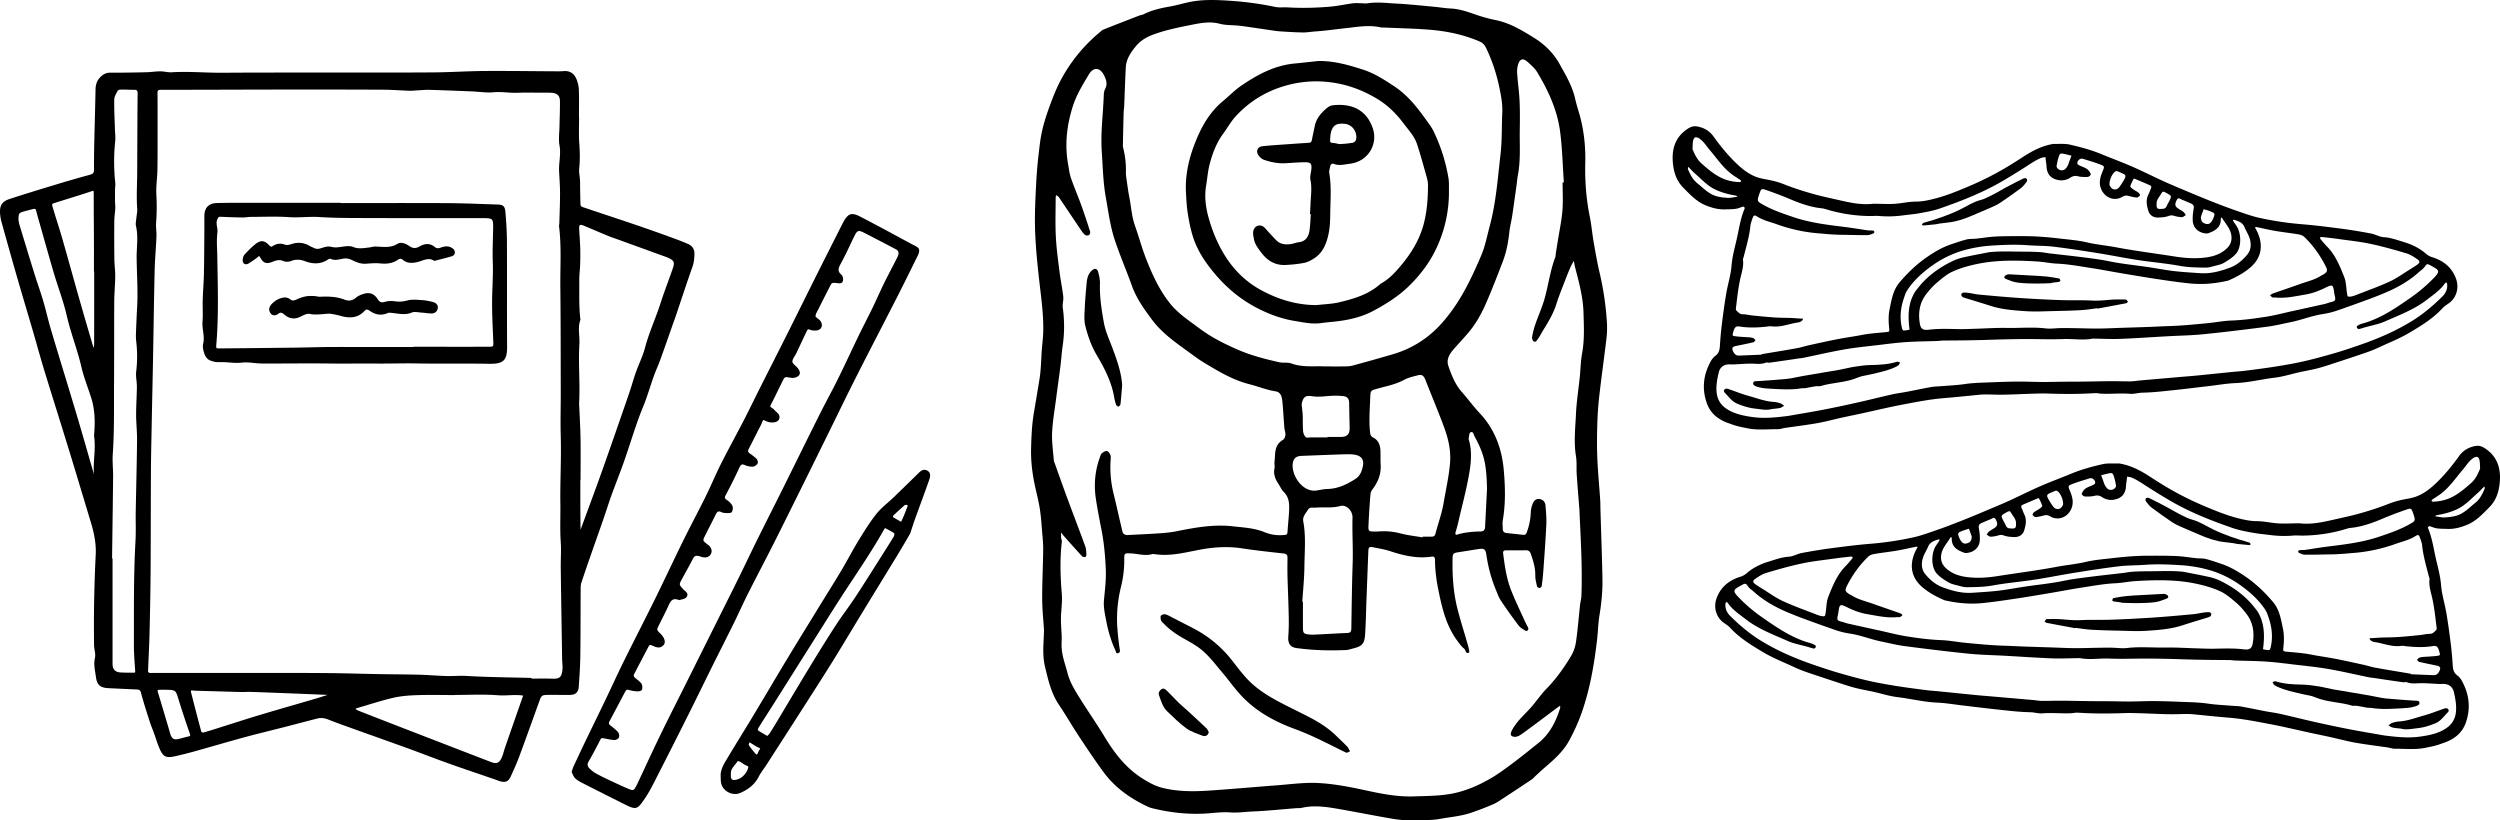 <svg viewBox="0 0 6085.32 1996.63" xmlns="http://www.w3.org/2000/svg"><g data-name="Layer 2" id="Layer_2"><g data-name="Layer 1" id="Layer_1-2"><path d="M2541.25,1534c-1.58-25.67-4.37-51.35-4.44-77-.11-39.64,2-79.27,2.46-118.92.18-13.83-1.25-27.7-2.41-41.52-1.63-19.37-2.78-38.84-5.8-58-3.13-19.83-8.34-39.34-12.49-59-6.19-29.31-9.54-59-8.76-88.91.76-29.1,2-58,7-87.12q6.79-39.9,13.34-80c4-24,4-48.55,5.81-72.85,1-13.1,2.79-26.16,3.27-39.28,1.33-36.27-3-72.14-7.24-108.12-5.37-46-10.49-92.23-12.3-138.49-1.6-40.95.6-82.12,2.76-123.11,1.68-31.83,5.1-63.63,9.19-95.26,4.28-33.17,14.64-65,26.33-96.19,7-18.75,14.63-37.47,24-55.11a387.76,387.76,0,0,1,94.15-115.86c3.19-2.68,6.29-5.92,10-7.41,29-11.58,58.12-22.82,87.25-34.07,3.2-1.24,6.91-1.35,9.94-2.87C2803.42,24.73,2825.08,19.78,2847,16c20.47-3.54,40.09-10.29,60.88-13.27,30.8-4.41,61.07-2.58,91.63-.5a778.84,778.84,0,0,1,105,14.71c9.41,1.95,19.49.42,29.22,1,34,2.11,68,1.19,101.93-1.55,19.34-1.55,38.44-5.87,57.72-8.4,6.67-.88,13.55-.18,20.33-.11,4.88.05,9.88,1,14.6.26,23.53-3.88,47-.65,70.44.56,30.49,1.58,60.9,4.91,91.33,7.68,13.8,1.26,27.51,3.68,41.32,4.33,23.35,1.1,44.62,9.42,66.32,16.75a390.31,390.31,0,0,0,44.18,11.71c34.08,7.2,63.21,24.88,92.16,42.85,25.88,16.07,47.49,37.36,62.12,63.7,15.06,27.12,31.2,54.13,38.11,85.2C3838,257.81,3844,274.18,3848,291c8.39,34.62,11.61,70.08,10.75,105.44-1.09,44.75,2.33,88.75,11.29,132.55,4,19.66,5.54,39.82,9,59.62,4.4,25.24,8.74,50.54,14.65,75.46a729.49,729.49,0,0,1,17.79,121.4,216.05,216.05,0,0,1-1.28,39.3c-5.44,46.16-12,92.19-17.27,138.36-2.6,22.64-4.17,45.48-4.85,68.26-.82,27.88-1.17,55.84,0,83.69,1.43,34,4.72,67.89,7,101.85.53,7.64.37,15.33.6,23,1.68,56.35,3.81,112.7,4.88,169.07.57,29.88-2.4,59.59-7.32,89.18-3.07,18.47-3.33,37.39-5.44,56-7,61.43-17.21,122.07-37.82,180.81a453.47,453.47,0,0,1-30.67,68.14c-14.63,26.68-37.29,46.49-60.09,66-7.34,6.28-14.33,13-21.45,19.51-3.08,2.83-5.74,6.25-9.17,8.55q-36.28,24.29-72.85,48.16c-7,4.56-14,9.37-21.59,12.58-17.18,7.23-34.58,14-52.2,20.09-25,8.62-51.43,10.64-77.29,15.35-23.58,4.3-47,2.06-70.42,3.09-15.13.66-30.6-1.07-45.59-3.62-42.31-7.2-84.41-15.64-126.68-23.08-30.84-5.43-61.79-10.55-93.18-3.39-4.69,1.07-9.72.56-14.59.94-35.28,2.78-70.53,6.53-105.87,8-17.87.77-35.54,3.61-53.8,2.22-20.58-1.57-41.53,1.76-62.33,2.85-42,2.21-83.28-2.45-124.07-12.2a64.13,64.13,0,0,1-11.87-3.61c-43.74-20-82.25-46.94-110.83-86.13-20.07-27.52-39.13-55.81-57.9-84.25-17.22-26.1-32.86-53.26-50.28-79.24-19.11-28.5-26.14-61-33.86-93.48C2536.6,1592.61,2540.68,1563.26,2541.25,1534ZM3803.53,444.11l3.1-.16c-2.84-40.9-3.84-82-9-122.65-6.64-52.51-28.58-100.08-55.57-145.11-5.9-9.84-15.2-17.93-23.93-25.7-10.71-9.52-18.36-7.49-22.73,6a60.8,60.8,0,0,0-2.43,22.35c1.52,22.15,4.78,44.2,5.83,66.36,1.11,23.66.89,47.42.5,71.12-.61,36.15,2.4,72.45-4.32,108.38-1.66,8.84-2.38,17.85-3.63,26.78-3.45,24.74-6.79,49.51-10.52,74.21-2,13-5.48,25.76-6.85,38.79-2.56,24.3-6.94,48.21-15.6,71-13.31,35-26.86,70-41.89,104.3-11.69,26.7-26.32,52-45.76,74.13-10.57,12-21.42,23.77-32,35.76s-18.74,25.38-13.17,41.4c7.74,22.26,16.3,44.36,32.35,62.62,15.08,17.16,28.59,35.74,44.21,52.37,36.44,38.8,53.58,86.25,58.18,137.47,3.64,40.69,4.79,82-2.31,122.92-1.17,6.76-.15,13.91-.14,20.88,0,5.75,2.88,9.32,8.53,10,13.82,1.66,27.67,3,41.51,4.53,5.13.56,7.06-2.13,8.7-6.71a155.66,155.66,0,0,0,9.54-48.51,63.35,63.35,0,0,1,4.35-19.86c2.81-7.58,8.1-13.5,17.31-12,8.62,1.42,13.51,7.57,14.17,15.85,1.22,15.19,2.66,30.5,2,45.66-1.71,36.84-4.49,73.62-7.07,110.41-.93,13.16-2.35,26.3-4.06,39.38-.26,2-3.23,4.92-5.18,5.13s-5.84-2-6.25-3.81c-2-8.69-4.37-17.59-4.25-26.39.25-18.51-4.87-35.6-10.94-52.64-2.05-5.78-5.11-9.18-12.11-9-16,.48-32.06.1-48.09.25-4.53,0-7.92,1.28-7.15,7.36,3.82,30.31,8,60.68,19.23,89.21,10.35,26.42,22.88,52,34.56,77.89,2.26,5,5.28,9.7,7.38,14.77.62,1.5-.12,4.34-1.29,5.59-1,1.1-4.13,1.78-5.27,1-5.78-3.76-12.53-7-16.53-12.32-15.08-19.88-29.69-40.16-43.48-61-5.65-8.51-9-18.59-13-28.16-11.13-27.07-18.3-55.17-22.54-84.17-2-13.66-6.17-15.46-20.17-13.18-16.41,2.67-32.83,5.24-49.25,7.83-10.72,1.7-12.47,3.49-12.71,15-.83,40.5,1.56,80.84,11.32,120.21,7.66,30.88,17.62,61.18,26.29,91.82,1.6,5.66,4.22,15.85,2.42,16.86-8.35,4.66-7.87-6.33-12.17-9.65-6.42-5-11.27-12.13-16.22-18.79-26.44-35.57-36.7-77.36-45.41-119.68-5.2-25.23-9-50.63-9-76.5,0-5-.65-9.9-8.11-8.79-34.64,5.17-67.56-2.25-100.25-13.06-13.74-4.55-28.24-6.89-42.49-9.78-9-1.82-11-.13-11.43,9.38-1.64,39.62-3.07,79.24-4.56,118.87-1.07,28.29-1.41,56.64-3.41,84.88-1.58,22.37-7.67,28.06-30,33.45-5.41,1.3-10.79,3.36-16.25,3.6-40.4,1.81-80.74.67-120.82-4.82-15.64-2.14-21.11-12.13-19.82-28.4,1.3-16.47,1.41-33.09,1.07-49.63-.65-32-2.13-63.93-3-95.91-.39-15.33-.13-30.69,0-46,.05-6.81-2.74-9.51-9.83-10.29-33.75-3.74-67.54-7.33-101.08-12.46-34.89-5.34-69.3-3-103.57,3.48-36.06,6.81-71.76,16.43-109,10.62a15.29,15.29,0,0,0-6.25.07c-17.43,4.81-34.51-1.09-51.73-1.84-14.43-.62-16.13-.67-15.88,13a266.44,266.44,0,0,1-7.93,68.16,322.93,322.93,0,0,0-8.85,101.35c1.23,16.55,3.16,33.07,5.51,49.5.64,4.44,2.09,8.4-2.84,10.42-6.31,2.57-5.8-3-7.47-6.62-10.57-22.74-17.61-46.57-22.22-71.13-3.19-17-7.31-33.78-5.57-51.54,2.42-24.85,5.47-49.94,4.41-74.77-1.4-32.58-4.4-65.43-10.78-97.35-4.75-23.76-9.21-47.46-13-71.39-5.77-35.88-2.74-70.5,9.68-104.45,1.18-3.21,2.25-7.13,4.68-9,3.51-2.76,8.69-6.06,12.28-5.25s7.19,6,8.51,10.07c1.44,4.39.43,9.64.19,14.5a267.76,267.76,0,0,0,7.25,78.59c7.83,31.59,14.63,63.43,22.32,95,.58,2.41,4.39,4.83,7.19,5.7,3.18,1,6.91.41,10.39.23,24.25-1.26,48.52-2.32,72.74-4,13.13-.92,26.35-2.08,39.23-4.66,45.67-9.13,91.33-17.68,138.25-12.34,26.16,3,52.64,4.1,77.53,14.31a97.81,97.81,0,0,0,42.93,7.18c12.75-.71,12.52-.65,13.27-12.77.86-13.84,2.5-27.64,3.22-41.49.94-18.06,2.14-36-12.57-50.7-5.78-5.75-9.13-13.92-13.75-20.88-7.57-11.41-11.9-23.37-8.82-37.43,1-4.55-.69-9.63-.1-14.33,2.45-19.35-1.77-40.81,19.84-53.8,5.8-3.5,8.2-12.09,5.91-20.47-1.62-5.93-2-12.25-2.44-18.43-1.53-19.39-2.28-38.86-4.53-58.15-1.11-9.59-4.28-19.69-16.18-21.55-22.08-3.44-42.72-12.06-64.11-17.5-40.59-10.31-75.39-31.49-110.43-52.58-13.69-8.24-26.4-18.13-39.4-27.49-31.56-22.75-63.26-45.17-86.93-77-19.16-25.78-37.83-51.72-48.74-82.23-13.31-37.19-29-73.43-41.56-111-11.38-34-15.64-69-21.9-103.5-6.66-36.7-7.42-74.53-9.95-111.92-3.16-46.71,3.47-93.15,4.94-139.74a34.43,34.43,0,0,1,3.66-14.05c5.79-11.39,2-21.89-2.84-31.8-9.75-20-26-21.35-37.17-2.69-14.93,25-30.2,49.56-39.19,77.94-14.75,46.54-19.91,93.24-11.27,141.33,2,10.92,3.13,22.17,6.71,32.56,7.67,22.25,17,43.92,25.05,66.07,7.76,21.44,14.86,43.13,21.77,64.87.76,2.4-.9,7.27-2.9,8.4-2.43,1.38-7.44,1.24-9.51-.46-4.18-3.42-7.44-8.12-10.51-12.68-17.87-26.43-35.52-53-53.44-79.41-1.4-2.07-4.28-3.14-6.47-4.67-.39,2-1.12,4.06-1.12,6.1,0,31.38-1.13,62.81.41,94.12,1.4,28.41,5.3,56.73,8.83,85,2.57,20.6,6.89,41,9.28,61.59,1,8.79-2.39,18.12-1.2,26.85a328,328,0,0,1-.27,93.55c-2.36,15.8-3.24,31.81-5.23,47.67-3.29,26.11-7,52.15-10.41,78.25-3.63,28.22-8.64,56.39-10,84.73-1.09,22,2.35,44.33,4,66.48.25,3.35,1.79,6.65,2.95,9.89,10,28.06,19.92,56.18,30.26,84.13,14.43,39,29.41,77.82,43.65,116.91,2.3,6.31,2.17,13.58,2.64,20.45.12,1.7-1.57,4.83-2.81,5-2.4.41-6,.11-7.49-1.45-15.06-16.34-29.81-33-44.57-49.58-2.43-2.74-4.48-5.8-6.71-8.72,0,4.14-.29,8.3,0,12.41.26,3.44,2.12,6.94,1.73,10.23-5,42.37-3.57,84.61-.05,127,1.64,19.68-1.88,39.74-2.12,59.63-.17,14.56,1.39,29.13,1.82,43.71.3,10.28-.8,20.65.12,30.86,1.81,20.11,9.06,39,14.1,58.41,5.74,22.12,17.28,40.92,28.94,59.72,19.75,31.86,41.44,62.55,60.79,94.65,24.65,40.9,52.85,77.76,94.42,103.42,15,9.25,29.77,17.4,46.83,21.64,36.23,9,73,9.26,109.87,6.92,32.47-2.07,64.89-4.84,97.32-7.37,21.48-1.67,42.94-3.67,64.43-5.16,36-2.49,72.28-8,108.1-6.12,38.54,2.07,77.07,9.57,114.93,17.82,38.85,8.47,77.55,16.08,117.39,14.74,29.18-1,58.71-1,87.37-5.76,34.93-5.81,67.87-19.81,98.6-37.49,19.21-11,37.15-24.49,55-37.78,21.14-15.79,41.64-32.46,62.24-49,27.54-22.07,42.55-52.07,52.84-84.92.54-1.73-.07-3.83-.14-5.76-1.67,1.13-3.39,2.19-5,3.39-29,21.6-57.7,43.51-87,64.63-6.91,5-15.61,10.43-24.62,6.18-6.25-3-3.48-11.16,6.17-25.41,10.22-15.09,23.5-27.24,35.81-40.42,14.66-15.7,26.38-34.19,41.36-49.52,23.55-24.09,42.86-51.18,60-79.78a96.58,96.58,0,0,0,12.08-35c4.27-29.53,6.52-59.35,9.76-89,.83-7.58,3.08-15,3.37-22.62,2.55-68.33-1.62-136.51-4.69-204.72-.1-2.09-.12-4.18-.28-6.27-2.18-28.26-4.59-56.51-6.47-84.79-1-14.6.56-29.53-1.8-43.85-5.69-34.59-1.56-69.06,0-103.45,1.35-29.79,6.14-59.42,9.21-89.14,2-19.32,2.19-38.94,5.7-58,6.13-33.17,4.33-66.54,3.38-99.68-1.06-37.53-11.21-74-20.56-110.29-1.28-5-2-10.06-3-15.09-2.62,4.87-5.55,9.59-7.78,14.63q-5.91,13.32-11.11,26.94c-8.14,21.34-17,42.47-23.82,64.24-7,22.22-18.68,41.67-30.71,61.15-4.72,7.63-8.69,15.78-14,23-2.33,3.2-5.28,10.08-11,5.29-2.47-2.06-3.71-7.55-3-11a212,212,0,0,1,7.87-30.07c7.25-21,16.56-41.29,22.51-62.59,9.32-33.34,13.58-68,26-100.61,1-2.52.66-5.49,1.09-8.24,1.6-10.27,3.28-20.54,4.91-30.81,3.92-24.66,9.22-49.2,11.31-74C3805,490.26,3803.53,467.12,3803.53,444.11Zm-578.82,447.8c18.63,0,34,.18,49.3-.09,6.2-.11,12.62-.38,18.55-2,32.74-8.94,65.45-18,98-27.6,46.44-13.66,85.7-38.61,118.22-74.7a388.48,388.48,0,0,0,31.89-40.87c26.88-39.23,46.62-82.16,65.09-125.52,9.39-22.06,13.82-46.33,20.13-69.68,15.7-58.09,19.85-117.58,26.65-176.73,3.78-32.93,2.59-66.42,4.17-99.63,1.07-22.54-3.27-44.24-7.95-66a415.35,415.35,0,0,0-30.51-90.49c-3.65-7.73-8.15-14-16.65-17.62-38.68-16.61-79.33-25.15-120.94-28.55-36-2.94-72.13-3.59-108.21-5.26-4.18-.19-8.49.23-12.51-.68-28.51-6.39-57-.73-85,2.19-24.1,2.51-48.15,6.25-72.43,7.79-10.38.66-20.74,2.69-31.09,2.55-18.67-.25-37.35-1.5-56-2.68-7.6-.49-15.16-1.8-22.72-2.89C3068,69.9,3043.35,66,3018.61,62.83c-16.55-2.09-33.84-.78-49.72-5-24.1-6.41-47.64-1.59-70.1,2.9-31,6.19-62.4,12.51-92.48,23.74-17,6.35-31.31,15.31-42.31,29-11.7,14.6-22.56,30.3-23.63,49.88-1.75,31.9-2.63,63.86-4,95.78-.21,4.87-1.2,9.7-1.33,14.56-.71,27.56-1.27,55.13-1.86,82.7a8.21,8.21,0,0,0,.44,2,219.47,219.47,0,0,1,6.94,62,69.76,69.76,0,0,0,1.08,12.46c2.44,16.46,4.45,33,7.67,49.34,4.41,22.36,5.49,45.09,13.32,67.17,9.47,26.67,16.75,54,27.14,80.6,15,38.44,31.83,75.25,57.53,107.78,20.19,25.56,47.31,42.94,72.81,62,27.85,20.86,58.72,36.46,90.79,50.54,33.44,14.67,68.06,23.72,103.27,31.51,9.41,2.08,20.11-.33,28.93,2.88C3171,894.86,3199.65,890.48,3224.71,891.91Zm238,416.15.39-1.7c7,0,13.92,0,20.88,0,5.45,0,8.68-1.59,10.25-7.73,6.36-24.79,15.44-49.06,19.68-74.18,5.41-32.08,12.74-63.78,15.58-96.51,2.82-32.51-4.58-61.87-15.5-91-14.09-37.63-29.62-74.71-44.34-112.11-4.1-10.42-8.43-13.91-18.52-11.29-11.38,3-23.3,5.53-33.46,11.07-20.51,11.18-43.06,15.29-65,21.46-14.78,4.16-16.71,4.31-17.2,18.23-1,29-3.67,58-.69,87,.61,5.9,1.33,10.55,7.37,13.55,13.4,6.68,17.58,18.93,18.07,32.83.38,11.13-.2,22.3.51,33.4,1.4,22-5.91,40.89-18.67,58.29-2.73,3.73-5.7,8.25-6.07,12.61-2.07,24.89-3.74,49.84-4.84,74.8-.75,17-.24,17.06,16.66,17,2.08,0,4.19.11,6.26-.06a162.46,162.46,0,0,1,55.68,4.87C3427.06,1303.14,3445.05,1305,3462.73,1308.06ZM3170,1464.62l1.53.12c0,21.57-.13,43.14.05,64.72.1,11,2.11,13.34,12.71,14.72a93.88,93.88,0,0,0,16.68.53c26.29-1.25,52.55-2.92,78.84-4,7.37-.3,9.37-3.6,9.49-10.32.88-52.68,1.39-105.38,3.2-158,1.29-37.4-1.35-74.73-.32-112.1.49-17.52-15.15-32.83-30.41-28.53-20,5.63-40.11,2.11-60.06,4-6.42.6-13.34-2.79-18.36,5.58-5.33,8.87-13.17,16.09-11,28,6.8,36.54,3.12,73.44,2.73,110.16C3174.8,1407.87,3171.78,1436.24,3170,1464.62ZM3204.24,1194c8.9-1.3,17.78-3.51,26.71-3.72,25.29-.61,46.65-10.7,67.53-24,12.79-8.18,16.71-20,19.18-32.9,2.6-13.61-3.69-23.15-17.54-26.09-8.71-1.84-18-1.75-26.95-1.48-34,1-68,2.46-102,3.75-1.39,0-2.79.09-4.17.18-12.87.89-18.77,6.47-20.32,18.83C3143.22,1156.07,3169.54,1198.55,3204.24,1194Zm27.16-129.36v-1.16c11.12,0,22.24.12,33.36,0,14.56-.18,20.78-7,20.44-22.1-.44-20-.95-40-1.17-60.06-.12-10.88-4.42-16.34-16-17.32a189,189,0,0,0-29.14-.46c-15.16,1.06-30,3.32-45.48.87-15.72-2.5-21.08,2.09-24.54,17.05-.74,3.19,0,6.76.28,10.13.53,6.17,1.58,12.31,1.79,18.48.45,13.19-.07,26.44,1,39.57.41,5.09,2.94,11.18,6.61,14.44,2.57,2.28,8.72.57,13.26.58Q3211.61,1064.67,3231.4,1064.65Zm388.17,125.25c-1.23-60.91-7.05-85.15-30.39-127.82-2.25-4.11-2.74-12.92-10-9.62-3,1.37-3.11,9.5-4.29,14.62-.29,1.24.24,2.75.63,4.07,7.41,25.28,5.57,51.41,1.55,76.29-6.59,40.91-17.64,81.12-26.94,121.59-2,8.78-4.34,17.51-7,26.11-1.34,4.37-.38,7.54,4.07,6.14,18.82-5.91,38.16-7.2,57.63-7.69,7.17-.18,9.7-4.52,10-10.75C3616.56,1250.34,3618.16,1217.83,3619.57,1189.9Z"></path><path d="M3286.29,1828.7c-3.88,1.57-7.25,4.27-9.05,3.46-12-5.38-23.72-11.51-35.52-17.38-29.11-14.48-58.27-28.69-88.93-39.92-48.58-17.79-93.75-42-129.8-80-17.16-18-31.57-38.7-47.72-57.75-19.24-22.72-36.78-47.19-62.12-64-8.65-5.73-17.62-11-26.72-16-19.6-10.74-38.24-22.73-53.67-39.14-2.38-2.53-5.59-4.88-6.6-7.92-1.2-3.61-2-9-.11-11.53s7.61-3.91,11-3c5.92,1.5,11.36,5,16.91,7.81,17.25,8.82,34.52,17.61,51.68,26.61a283.39,283.39,0,0,1,91.11,74.84c15.12,19,29.38,39,46.81,55.64,15.88,15.18,34.58,28.09,53.72,39,29.34,16.81,60.26,30.83,90.25,46.53,23.39,12.25,45.72,26.23,64.75,44.86,8.9,8.71,18,17.2,26.68,26.13C3281.64,1819.76,3283.21,1823.69,3286.29,1828.7Z"></path><path d="M2731.46,937.75c-1.44,17.21-2.45,31.74-4.07,46.19-.24,2.19-3.07,5.23-5.16,5.67-1.53.33-4.84-2.61-5.58-4.73a107,107,0,0,1-4.6-17.91c-6.35-37.6-23.64-70.68-42.67-103-13.19-22.37-21.61-46.7-27.74-71.49-3.41-13.8-1.75-29.06-1.15-43.61.8-19.38,2.67-38.72,4.32-58.06,1-11.89,3.19-23.43,12.58-32.14,6.86-6.36,13.21-5.55,15.68,3.33,2.57,9.23,4.66,19.05,4.37,28.52-1,32.17,3.95,63.81,9.57,95.07,3.75,20.84,13,40.76,20.57,60.82C2719,877,2729.8,907.54,2731.46,937.75Z"></path><path d="M2942.23,1781.88c-1,7.7-7.75,11.75-15,9-13.54-5.2-28-9.65-39.54-18-16.73-12.1-31.4-27.11-46.53-41.33-11-10.36-14.66-24.86-19.75-38.46-2.29-6.13,0-10.81,4.68-14.68,6.08-5,10.75-.41,14.47,3.14,9.54,9.07,18.24,19,27.63,28.24,6.41,6.3,13.52,11.87,20.14,18,16.3,15,32.61,30,48.61,45.24C2939.74,1775.64,2941,1779.8,2942.23,1781.88Z"></path><path d="M3208.75,148.53c37.73-.64,73.2,9.44,108.18,20.66,27.86,8.93,52.29,24.62,76.83,40.84,37.84,25,62.68,60.67,88.07,96.32,5.17,7.26,8.93,15.63,12.6,23.82a418.77,418.77,0,0,1,31.31,103.23c1.68,10.18,1.06,20.78,1.17,31.18a319.51,319.51,0,0,1-30.17,138.9c-16.64,35.85-40.65,67.47-69.71,95.16-25,23.82-53.85,41.69-83.73,57.76-31.48,16.93-66.34,23.86-101.85,27.13q-13.45,1.25-26.86,3.05c-21.77,2.92-43-2.1-64.09-5.52-29.48-4.78-57.12-14.76-84.33-28.12-52.53-25.77-93.52-63.37-127.57-110.05-14.93-20.46-27-42.28-34.64-66.13-5.87-18.34-9.62-37.49-12.66-56.55-2.71-17.05-3.64-34.43-4.52-51.71-2.58-50.48,11-98,31.57-142.95,13.74-30.09,32.64-58.14,58.93-79.91,15-12.38,28.61-26.62,44.59-37.46,39.21-26.59,80.51-49,129.07-53.56C3170.23,152.81,3189.48,150.57,3208.75,148.53Zm-4.26,594.1c18.64-2.18,37.69-2.59,55.81-6.91,35.83-8.55,71.16-19.19,99.71-44.5a21,21,0,0,1,3.51-2.25c17.85-10.14,31.68-25.11,44.64-40.32,26.33-30.9,47.5-64.89,57.76-105,7.81-30.58,9.9-61.64,10-92.84.05-10.85-3.81-21.86-6.78-32.55-6.31-22.66-12.62-45.35-20-67.66-6.5-19.51-20.86-34.4-32.91-50.51-17.61-23.53-38.3-43.94-63.64-59.25-37.92-22.9-77.93-37.23-122.93-41.56A269.51,269.51,0,0,0,3129,208.61c-46.82,13.33-87.61,38-121.06,74.43-12,13-20.11,28.21-30.34,42.08-16.53,22.42-25.83,47.15-32.89,73.53-4.71,17.56-5.91,35.47-8.85,53.16-4.61,27.73-.77,54.31,6.61,80.16,8.72,30.55,20.57,59.76,37.54,87.61,22.92,37.62,53,66.87,90.47,87.06C3111.6,728.81,3156.33,742.68,3204.49,742.63Z"></path><path d="M3188.58,521.07c.49-8.33,1.16-16.66,1.42-25,.62-19.26,3.95-38.37-.19-57.86-1.78-8.38,1.39-17.81,2.27-26.77,1.16-11.85-1.25-16.2-12.88-16.41-16.51-.3-33,1.38-49.57,2.24-18.22,1-35.9-2.35-52.91-8.29-5.36-1.87-10.56-6.75-13.78-11.61-6.4-9.66-1.69-20.19,9.91-21.45,22.7-2.46,45.53-3.68,68.31-5.34,15.17-1.11,30.35-2.11,45.52-3.13,5.52-.38,6.16-4.46,7-8.7,2.13-10.82,4.47-21.61,6.73-32.41,3.76-18,15.09-31.14,28.46-42.63,4.05-3.49,9.5-6.73,14.64-7.36,42.33-5.17,81.53,7.95,97.82,55.24,14,40.7-12.5,81.8-55.36,86.94-13.06,1.57-25.8,5.49-39,.46-4.41-1.67-8.13.43-9,5.74-.87,5.47-3.3,11.2-2.39,16.35,5.46,31.19,3,62.54,2.51,93.81-.29,18-.44,36.35-4.1,53.82-4.86,23.16-13.16,45.75-34.54,59.7-7.43,4.84-15.71,9.54-24.22,11.27-14.89,3-30.22,4.44-45.43,5.26-24.91,1.35-44.11-9.6-59-29.25-8-10.58-16.36-20.83-18.72-34.39-.83-4.76-1.87-9.58-1.85-14.36.05-8.8,4.95-15.86,11.95-17.57,7.6-1.87,13.25,1.38,18.27,7.16,8.17,9.41,16.76,18.46,25.36,27.48,10.79,11.31,24.38,12.2,38.64,9.63,5.45-1,10.71-3.31,16.17-3.9,17.91-1.94,24.93-13.88,27.06-29.59,1.74-12.85,2.07-25.89,3-38.85ZM3238,335.27c-.92,12.12-.91,12,10.27,13.09,4.79.48,9.54,2.47,14.25,2.28a261.07,261.07,0,0,0,28.57-2.9c8.59-1.3,10.64-7.59,10.37-15.39-.54-16-12.47-29.36-27.89-30.91-21.28-2.14-30.13,3.81-34.48,23.48C3238.38,328.28,3238.39,331.81,3238,335.27Z"></path><path d="M1408.78,1671.53l.07-1c1.68-24.25,3.42-49.33,3.74-74,.46-34.13.53-68.82.6-102.38,0-19.4.08-38.8.2-58.2v-.82c0-5.67.06-11.54,1.71-16.59,7.52-23,15.6-46.16,23.42-68.61l4.08-11.73q5.82-16.73,11.74-33.44,7.25-20.55,14.4-41.11c2.73-7.91,5.36-15.86,8-23.81,3.66-11.08,7.45-22.54,11.47-33.69,4.51-12.49,9.31-25.13,13.94-37.35,5.72-15.08,11.63-30.67,17.08-46.15s10.69-31.44,15.73-46.83c9.43-28.73,19.18-58.43,30.87-86.73,6.09-14.73,11.09-30,15.93-44.81,5.45-16.63,11.08-33.83,18.23-50.12,4-9.23,7.47-18.86,10.9-28.5q9.23-25.92,18.3-51.88l9.25-26.35c.76-2.15,1.56-4.3,2.36-6.44,1.09-2.94,2.19-5.88,3.19-8.85q6-17.93,12-35.87c9.5-28.5,19.33-58,29.52-86.76,4.2-11.87,4.82-23.11,4.87-32.53.06-10.48-5.3-18.61-15.08-22.9-16.77-7.35-34.18-13.65-51-19.74-28.3-10.25-53.31-19-76.44-26.89s-46.48-15.63-69.74-23.39q-27.48-9.16-54.95-18.38l-1.66-.54c-5.12-1.63-8.24-2.92-8.44-7.15-.47-10-.63-20.25-.77-30.14q-.09-6-.2-12-.06-3-.07-6.05c0-4,0-8.16-.29-12.26-.19-3.33-.6-6.7-1-10-.76-6.25-1.47-12.15-.82-17.94,2.46-22,1.31-44,0-62.91-.94-14-.7-28.3-.49-42.16.1-6.23.2-12.46.2-18.69l-.31-2.21c0-5.62,0-11.24.08-16.86.1-15.76.21-32.06-.35-48.1a76.39,76.39,0,0,0-5.9-26.19c-5.85-14-16.53-20.68-31-19.41-4.27.39-8.87.55-14,.52q-28.34-.13-56.66-.4c-40.08-.32-81.53-.65-122.3-.39-21,.15-42.24.94-62.82,1.72s-41.66,1.56-62.48,1.7c-62.19.44-125.43.42-186.58.4q-39.86,0-79.72,0-34.7,0-69.42,0c-57.24,0-116.44,0-174.66.48-16.69.14-33.69-.44-50.11-1-24.7-.85-50.25-1.72-75.47-.15-4.79.31-9.65-.37-14.78-1.09a95.61,95.61,0,0,0-13.06-1.2H390c-6.18,0-12.42.58-18.44,1.12-5.25.48-10.66,1-16,1.09-32.36.74-59.54,1.19-87,1-9.61,0-17.1,3.41-24.67,11.22s-11.06,17-11.31,29.1q-.72,34.78-1.65,69.56-.76,30.6-1.47,61.2c-.55,25.57-.75,46.27-.62,65.13.05,7.17-2.28,10.22-9.22,12.1-26,7.06-52.77,14.75-81.72,23.51-42.36,12.82-78,23.76-114,35.45C5.15,490.28-1.06,499.54.14,519.6a108,108,0,0,0,4,22.35c11.44,41.21,23.81,85.54,36.79,130.58,7.48,26,15.14,51.85,22.8,77.74q8,27.12,16,54.25c3.56,12.17,7,24.37,10.48,36.58,5.45,19.24,11.09,39.15,17,58.61,10,32.8,20.43,66.1,30.49,98.29q14.2,45.51,28.26,91c12,39.06,24,78.85,35.56,117.32q9.75,32.43,19.56,64.86c9.42,31.08,13.09,55.42,11.91,78.9-1.81,36.07-3.09,73.92-3.89,115.7-.67,34.9-.49,70.5-.2,103.78a87.84,87.84,0,0,0,1.49,13.23c1.07,6.56,2.09,12.76.79,18.39-3.05,13.16-1,25.55.94,37.53.51,3.15,1,6.3,1.46,9.46,2.55,19.12,10.23,25.9,30.4,26.9l6.81.34c20.68,1,41.37,2,62.06,2.88,6.16.25,8.66,1.52,10.4,8.17,5.44,20.67,12,41.38,18.43,61.4l2.68,8.39c2,6.24,4.37,12.43,6.69,18.41,1.31,3.4,2.63,6.8,3.87,10.23,1.57,4.29,3,8.63,4.5,13a282.07,282.07,0,0,0,10.13,26.92c7.62,16.68,15.11,20.41,33.35,16.64,14.34-3,30-6.82,49.22-12.17,17.83-5,35.63-10,53.42-15.11,23.31-6.65,47.4-13.52,71.18-20,20.75-5.64,42-10.94,62.52-16.06,11.8-3,23.61-5.89,35.4-8.92,10.71-2.74,21.4-5.56,32.09-8.36,15.42-4,30.83-8.1,46.28-12,8.17-2,16.56-1.17,26.4,2.75,17.18,6.85,34.87,13.19,52,19.33l6.83,2.45q26.67,9.58,53.37,19.07,40.1,14.28,80.13,28.73c14.91,5.42,29.76,11,44.6,16.62,17.69,6.68,36,13.58,54.09,20,26.48,9.45,53.53,18.68,79.69,27.62q17.64,6,35.29,12.09c1.44.5,2.88,1,4.31,1.58a80.4,80.4,0,0,0,9.3,3.08,31.29,31.29,0,0,0,7.37,1c7.56,0,12.57-3.9,16.46-12.39,6.79-14.8,14.49-31.57,20.82-48.59,11.65-31.35,23.17-63.33,34.31-94.26q7-19.51,14.07-39c6.13-16.94,6.58-17.27,23.91-17.5,8.1-.1,16.38,0,24.38.08,8.65.1,17.62.2,26.46.06C1401.05,1691.38,1407.84,1685.18,1408.78,1671.53Zm4.29-605.33c-.34-19-1.27-38.33-2.17-57-.4-8.53-.81-17.07-1.17-25.6-.06-1.28-.09-2.56,0-3.85,1.22-23,.69-46.42.18-69-.53-23.85-1.09-48.5.41-72.66a170.53,170.53,0,0,0-.48-21.6c-.84-13.13-1.63-25.53,2.84-37.84l.19-.5-.07-.53c-3-24.34-2.84-49.25-2.74-73.35,0-7.67.06-15.35,0-23-.06-7.25.54-14.67,1.11-21.84.43-5.37.86-10.92,1-16.41.48-14.78.52-27.86.15-40-.31-9.75-.95-19.63-1.56-29.19-.37-5.63-.73-11.26-1-16.9-.25-4.73.44-7.82,2-8.93,1.83-1.3,5.39-.27,8,.82,10,4.11,20,8.36,30,12.61s19.72,8.4,29.64,12.46c6.94,2.84,14.12,5.37,21.06,7.8,3.13,1.1,6.25,2.2,9.36,3.33l106.38,38.6,2.18.78c2.38.85,4.83,1.71,7.12,2.75,15.74,7.11,17.39,10.93,11.79,27.25-3.81,11.09-7.88,22.3-11.83,33.14-5.8,16-11.8,32.46-17.07,48.91-4.92,15.37-10.76,30.73-16.4,45.59-8,21-16.26,42.79-22.14,65.08-3.22,12.24-8.21,24.3-13,36-3,7.36-6.18,15-8.88,22.59-3.3,9.34-6.27,19-9.14,28.25-2.59,8.41-5.27,17.09-8.19,25.53l-.89,2.59c-20.91,60.5-42.52,123.07-64.31,184.4-12.35,34.74-25.34,69.91-37.91,103.92q-7.14,19.34-14.26,38.67l-.15.39q-.37-31.33-.51-62.68c-.06-14.12,0-28.24,0-42.36V1168h.56v-2.22q0-15,.09-30C1413.38,1113,1413.47,1089.39,1413.07,1066.2ZM383.88,1679.92c.6-.8,4.2-.94,7.36-.94l2.44,0c2.34,0,4.69,0,7,0h3.08c23.8.53,23.8.54,30.69,23l.43,1.41c9.28,30.22,19.35,59.84,27.1,82.28.66,1.92,1.35,4.26.8,5.23-.27.48-1.16,1.17-3.87,1.73-4.52.94-9,2.16-13.39,3.34-3.9,1.06-7.93,2.16-11.92,3-8.84,1.94-13.7-.26-17.36-7.83a51,51,0,0,1-3-9.07c-.35-1.35-.71-2.7-1.1-4l-8-27c-6.1-20.6-12.2-41.21-18.46-61.76C384.68,1685.94,383.14,1680.9,383.88,1679.92Zm907.64-29.79c-14.58-.39-29.17-.7-43.76-1-36.86-.77-75-1.58-112.36-3.79-9.22-.55-18.43-.27-27.34,0-7.48.22-15.21.46-22.81.19-9.83-.35-19.84-.93-29.52-1.5-11.51-.68-23.41-1.37-35.15-1.68-19.61-.51-39.54-.73-58.83-.95-13.47-.15-27-.3-40.43-.55-15.55-.28-31.11-.65-46.66-1-22.59-.54-45.95-1.1-68.93-1.36-39.79-.46-80.25-.46-119.38-.47H675.58q-101.66,0-203.31,0l-101.66,0c-.75,0-1.51,0-2.28.08a13,13,0,0,1-4.95-.33,6.55,6.55,0,0,1-3-2.91c.44-13.28,1-26.56,1.62-39.84.77-17.47,1.57-35.54,2-53.33,1.48-60.69,2.28-107.49,2.59-151.73.3-42.27.37-85.24.43-126.8q.09-55.54.33-111.1c.19-32.51.85-65.57,1.48-97.54l.47-24q.68-35.92,1.47-71.86.81-38,1.56-75.89.72-39.12,1.36-78.23c.8-48.07,1.63-97.77,2.78-146.64.37-15.76,1.41-31.78,2.41-47.28.76-11.65,1.54-23.7,2-35.57a133.06,133.06,0,0,0-.53-15.38,113.91,113.91,0,0,1-.41-16.81,515,515,0,0,0,.67-68.92c-.68-12.12.28-24.6,1.21-36.67.65-8.48,1.32-17.24,1.44-25.89.4-30.56.36-61.63.32-91.68q0-16.18,0-32.37v-6.5c0-17.85,0-36.31-.19-54.47,0-3.07.44-5,1.5-6.08s3.39-1.7,7.23-1.7h0q84,0,167.92-.31,62.12-.18,124.22-.29c94.86-.11,173.69,0,248.08.36,13.17.06,26.59.75,39.56,1.42,8.22.43,16.44.85,24.66,1.13a123.12,123.12,0,0,0,12.64-.47c1.91-.14,3.82-.28,5.72-.37,3.17-.16,6.34-.38,9.51-.6,6.77-.48,13.77-1,20.57-.77,34,1,68.58,2.38,102,3.74l1,0c5.9.24,11.94.75,17.78,1.25,11.93,1,24.26,2.05,36.26.89,10.62-1,21.34-.29,31.7.44a239.71,239.71,0,0,0,26.51.83c13.84-.62,28-.47,41.66-.33,5.74.06,11.47.12,17.2.13l6.33,0c5.89-.05,12-.1,17.91.33,13.18,1,19.4,7.19,19.59,19.63.22,13.78-.18,27.82-.56,41.4-.19,7-.39,14-.51,21.05-.07,4.51-.34,9.07-.6,13.62-.63,10.89-1.28,22.14.69,32.86,2.24,12.23,1.15,24.52.09,36.4-.75,8.47-1.52,17.22-1.11,26,.24,5.24.54,10.48.84,15.72.71,12.51,1.44,25.43,1.45,38.12,0,17.45-.56,35.22-1.1,52.39q-.33,10-.61,20a26.08,26.08,0,0,1-.34,3,19.49,19.49,0,0,0-.3,5.37c4.27,34.36,3.78,69.48,3.31,103.44-.2,14.56-.41,29.61-.25,44.42.74,65.1.82,131.31.9,195.34q0,30.4.1,60.81c0,12.67-.11,25.34-.24,38-.23,22.1-.47,44.95.2,67.42.9,30.08.3,60.67-.29,90.26-.48,24.68-1,50.21-.62,75.34.17,11.13,0,22.47-.06,33.44-.2,19.62-.4,39.9,1,59.79.88,12.72.56,25.6.26,38.05-.19,7.95-.38,16.16-.27,24.28q1.27,94.68,2.84,189.37l.49,31.57c0,3.41.28,6.83.51,10.26.43,6.45.87,13.13,0,19.41-2.18,16-7.27,20-24.82,19.29-6.86-.27-13.77-.35-20.65-.35-5.35,0-10.68,0-15.93.1-4.57,0-9.14.09-13.71.09v-1.73Zm-424.9,74.21.07,0,.48-.13c8.8-2.57,17.57-5.23,26.35-7.89,20.54-6.23,41.79-12.68,63-17.65,20.17-4.73,41.44-6,57.72-6.54,21.33-.73,43.08-.57,64.11-.41,9.07.07,18.15.14,27.22.14h2.22v-.28c9.78,0,19.58-.18,29.37-.34,24.81-.41,50.48-.82,75.49,1.14,8.92.7,17.83.29,26.45-.1,9.72-.44,19.77-.9,29.6.29l.93.1a19.62,19.62,0,0,1,3.34.54s.18.62-.61,2.88q-21.74,62-43.23,124.08c-1.06,3-1.95,6.16-2.85,9.27a97.83,97.83,0,0,1-5.32,15.31c-6.21,13-12.48,15.3-26.8,9.76L1117.71,1825q-69.37-26.79-138.76-53.62-52.8-20.43-105.53-41.08a34.16,34.16,0,0,1-7.36-4.09C866.2,1725.62,866.44,1724.87,866.62,1724.34ZM465,1681.11a3.94,3.94,0,0,1,2.46-.47,57.45,57.45,0,0,1,6.6.59l28.59.84q42.58,1.25,85.17,2.4c3.68.1,7.37,0,10.95-.16s7.47-.27,11.19-.15c29.63,1,59.25,2.14,88.88,3.3q49.35,1.92,98.69,4l-3.19,1c-8.7,2.8-17.69,5.7-26.59,8.31q-24.57,7.2-49.18,14.31c-28.46,8.25-57.9,16.78-86.77,25.44-21.9,6.56-44.05,13.61-65.47,20.43q-15.52,4.93-31.08,9.85l-8,2.54c-10.62,3.36-21.6,6.84-32.51,9.81-1,.18-4.2-1.25-4.67-2-8.37-30.81-16.45-62.3-24-91.91C465.56,1687.3,464.21,1682,465,1681.11ZM331.5,830.43a311.88,311.88,0,0,1,0,74.17c-.83,7.13-.06,14.42.68,21.48a134.16,134.16,0,0,1,1,15.08c-.09,10.51-.5,21.22-.9,31.57-.47,12.11-1,24.64-.92,37,0,9.93.59,20,1.14,29.74.61,10.77,1.24,21.91,1.11,32.82-.4,36.14-1.17,72.87-1.93,108.41q-.69,32.88-1.3,65.78c-.17,9.13-.09,18.41,0,27.39.11,14.34.22,29.17-.6,43.67-3.8,67.07-3.82,135.28-3.84,201.24q0,24.93-.06,49.84c-.07,17.57,1.17,35.4,2.38,52.63q.43,6.12.84,12.23c.11,1.6-.09,2.7-.56,3.21a3.82,3.82,0,0,1-2.68.67h-3.78c-9.39,0-19.1.05-28.57-.54-13.32-.82-19.53-7.55-19.54-21.19q0-50.82,0-101.63l0-50.82q0-35.57,0-71.15v-32.74h-1.18l.73-53.22q1-72.85,1.84-145.71c.07-7.58-.28-15.26-.63-22.68-.48-10.5-1-21.35-.26-31.88,3.05-43.93,3.05-88.59,3-131.78,0-14.81,0-29.62.11-44.43.26-34,.27-68.64.28-102.11,0-31,0-62,.22-93.05.06-10.56.64-21.31,1.2-31.71.54-10,1.1-20.24,1.21-30.39.08-7.33-.51-14.74-1.07-21.9-.48-6.08-1-12.37-1.05-18.51-.39-31.14-.44-62.58-.15-93.46.06-6.26.69-12.68,1.32-18.88.44-4.4.87-8.81,1.12-13.22a59.58,59.58,0,0,0-.3-8.48c-.15-1.91-.31-3.82-.33-5.72-.12-11-.12-21.82,0-32,0-1.79.21-3.6.4-5.41a41,41,0,0,0,.27-8.95,475.41,475.41,0,0,1-.22-102.7c.7-6.77.21-13.67-.26-20.35-.24-3.28-.47-6.57-.56-9.84q-.28-9.44-.64-18.87c-.62-17.08-1.26-34.74-.88-52.05.12-5.76,3.41-11.86,6.58-17.75.59-1.1,1.18-2.2,1.74-3.28.7-1.33,4.06-2.84,6.43-2.88,6.17-.12,12.52.07,18.64.25,5.29.15,10.57.27,15.87.29,2.62.07,4.75.53,5.88,1.67,1.3,1.32,1.85,3.7,1.77,7.71-.36,20.88-.46,42.11-.56,62.64l0,4.47q-.32,62-.49,124c0,9.38-.27,18.91-.5,28.14-.49,19.9-1,40.48.51,60.79.34,4.56-.31,9.18-1,14.07-.36,2.58-.72,5.15-.93,7.72-.16,1.92-.44,3.88-.72,5.84-.71,5-1.44,10.13-.28,15,4.07,17.18,3.17,34.91,2.3,52-.4,7.78-.81,15.82-.75,23.71.1,13.89.56,28,1,41.64.83,25.46,1.68,51.78.28,77.63-1,18.43-1.9,38.21-2.89,64.16A132.31,132.31,0,0,0,331.5,830.43Zm-102.81,324q-7.44-25.56-14.77-51.17c-8.54-29.69-17.36-60.4-26.35-90.51Q171.77,959.78,155.63,907T123.77,801.46c-3.42-11.42-6.43-23.2-9.35-34.58-2.82-11-5.75-22.44-9-33.55-3.82-12.93-8.15-25.92-12.32-38.49-3.2-9.63-6.41-19.27-9.42-29-12.59-40.43-24.76-80.5-36.13-118.08a83.62,83.62,0,0,1-2.22-10.2c-.15-.92-.29-1.72-.41-2.37.39-16.39.87-17,15-21l.47-.13c.47-.14.94-.27,1.42-.39,4.18-1,7.69-2,10.66-2.76,7.25-1.95,11.62-3.14,13.3-2.14s2.48,4.6,4,10.71c.74,2.89,1.61,6.34,2.79,10.44q6.92,24.15,13.73,48.34c8,28.2,16.22,57.36,24.64,86,3.79,12.86,8.05,25.82,12.17,38.35,7.07,21.52,14.39,43.78,19.49,66.09,4.87,21.34,11.51,42.45,17.92,62.86,6.32,20.07,12.84,40.83,17.65,61.7,3.93,17,9.77,33.85,15.43,50.13,2.87,8.28,5.85,16.85,8.53,25.32,7.61,24.08,9.94,51.14,7.32,85.16-.05.66-.12,1.31-.19,2a26.66,26.66,0,0,0-.13,6.63c2.44,16.55,1.34,33.47.28,49.84C228.47,1126.07,227.55,1140.29,228.69,1154.38ZM229,661.65h.29v38.76q0,67.83-.1,135.68a86.38,86.38,0,0,1-.88,10.83c-1.38-3.64-2.74-7.36-3.83-11.07-11.55-39.26-21.94-74.68-32.15-110.58q-9.09-32-18-64c-7.32-26.21-14.89-53.31-22.53-79.91-4.15-14.45-8.73-29-13.15-43.13-3.36-10.72-6.72-21.43-9.93-32.19-2.92-9.76-2.92-9.76,5.06-12.3,11.14-3.56,22.31-7,33.48-10.48,18.14-5.61,36.89-11.42,55.2-17.57a14.28,14.28,0,0,1,4.24-.93,1.42,1.42,0,0,1,.83.16c.6.42.6,3.3.6,5.71q0,40.71.32,81.42.12,23.26.22,46.52c.06,14,0,27.91,0,41.86v19Z"></path><path d="M1785.82,1517.73c5.38-10.91,10.63-22.09,15.72-32.91,6.17-13.13,12.56-26.72,19.2-39.88,10.42-20.69,21.24-41.62,31.7-61.86s21.35-41.28,31.8-62c20.75-41.17,41.55-83.19,61.67-123.81l17.81-35.94q17.43-35.16,34.75-70.39l10.87-22.09q11.58-23.5,23.09-47c16.66-34,33.89-69.23,51.27-103.62,19.46-38.5,39.54-77.5,59-115.21q20.41-39.68,40.75-79.38c13.52-26.49,27.72-55,46-92.41.59-1.21,1.23-2.46,1.9-3.72,3.28-6.33,7-13.51,5.87-19.85-.9-5-7.6-8.3-14.08-11.49-1.49-.73-2.95-1.44-4.25-2.14l-20.83-11.26c-33.94-18.37-69-37.36-103.92-55.4-21.09-10.91-29.62-8.16-41.47,13.37-1.33,2.43-2.58,4.91-3.82,7.38l-17.33,34.32q-19.63,38.86-39.19,77.79-18.57,37.11-37,74.28-16.26,32.7-32.57,65.37-15.81,31.61-31.79,63.12l-10.07,19.92q-6.45,12.76-12.92,25.52-10.47,20.64-20.86,41.3-6.9,13.77-13.68,27.61c-7.55,15.32-15.36,31.17-23.33,46.59-7.6,14.7-15.51,29.55-23.16,43.91-10.45,19.61-21.26,39.89-31.43,60.09-7.08,14.06-13.7,28.61-20.11,42.7-5.7,12.54-11.61,25.52-17.8,38.06-8.74,17.73-18,35.59-26.87,52.87-9,17.53-18.39,35.66-27.26,53.67-11.44,23.19-22.8,46.91-33.77,69.85-11.07,23.11-22.51,47-34,70.38-13,26.41-26.53,53.15-39.59,79-12.34,24.44-25.11,49.72-37.45,74.69-9.18,18.58-18.13,37.64-26.78,56.08-5.82,12.4-11.64,24.81-17.58,37.16q-12.8,26.64-25.76,53.19-11.84,24.33-23.61,48.7c-9.62,20-19.16,40.45-28.37,60.22l-.94,2a54.45,54.45,0,0,0-2.47,7c-.42,1.39-.9,2.93-1.49,4.7l-.3.91.45.85c.65,1.19,1.24,2.54,1.86,4,1.62,3.65,3.44,7.79,6.61,10.76,5.62,5.27,12.85,9,19.23,12.21,32.48,16.57,65.61,33.19,97.8,49.33,13.22,6.64,21.23,10.45,27.54,10.45,8.93,0,14.46-7.63,26.55-25.7,9.28-13.89,17-29.09,24.44-43.8l4-7.87c25.63-50.13,50.56-99.4,74.09-146.44q18.42-36.83,36.51-73.79,14.05-28.56,28.18-57.08,10.55-21.2,21.26-42.3C1768.55,1552.33,1777.27,1535.08,1785.82,1517.73Zm-279.16,277.11c1.46-3.79.12-10.14-2.78-13.32-5.48-6-12-11-18.62-16.16-3.51-2.73-4-5.32-1.71-9.57l3.7-7q17.19-32.25,34.25-64.58c2.74-5.23,5.13-6.3,10.21-4.58,6.53,2.21,13.63,2.87,20.33,3.25,2.34.22,10.46-1.12,11-4.88.46-3,1.16-10.55-2.22-14.77a60.13,60.13,0,0,0-9.68-9,79.6,79.6,0,0,1-7-6c-1.16-1.18-1.93-4.59-1.45-5.54,7.86-15.45,16.08-31,24-46.14q5.82-11.05,11.61-22.1c1.42-2.71,2.69-4.15,4-4.54,1.07-.31,2.4,0,4.08.94A20.13,20.13,0,0,0,1589,1572c.47.18.93.36,1.38.56,8,3.68,17.17,6.28,24.82-2.37,5.84-6.59,2.77-17.79-7.7-27.93-9.27-9-9.27-9-3.92-19.92,2.72-5.58,5.53-11.12,8.33-16.66,5.33-10.55,10.85-21.46,15.75-32.45,5.61-12.58,11-18,25.09-12.69l.78.29.79-.29a40.28,40.28,0,0,1,4.43-1.23c4.58-1.11,9.77-2.37,12.47-6,5.41-7.37-.79-12.56-4.89-16a34.52,34.52,0,0,1-3.23-2.93c-10.43-11.43-10.43-11.43-3.24-24.75,3-5.49,6-11,9-16.46,6-10.91,12.18-22.19,18-33.45,3.17-6.15,7.28-8,14.14-6.22,1.42.35,2.81.8,4.21,1.25a44.3,44.3,0,0,0,7.7,1.95c8,1,14.56-2.18,17.66-8.59s1.6-13.39-4-19.32a21.16,21.16,0,0,0-3.36-2.73c-.55-.39-1.11-.77-1.72-1.27-11.25-9-11.25-9-5.27-21,3.74-7.57,7.6-15.09,11.45-22.61,4.7-9.18,9.56-18.67,14.15-28.11,2.31-4.73,4.26-7.07,6.52-7.84,1.93-.64,4.38-.21,7.5,1.36,4,2,8.89,2.13,12.86,2.23l.6,0c5.88.17,10.5.09,12.07-2.7,2.31-4.15,3.41-11,1.23-15.16-3.49-6.72-9.73-11.55-13.13-13.82-5.61-3.75-6.18-6-3.06-11.86,13-24.39,23.9-46.38,33.43-67.21,3.62-7.91,6.49-9.09,14-5.67a43,43,0,0,0,18.76,3.47c4.25-.11,9-3.8,11.24-7.29,2-3.17,0-9.38-2.36-11.75-4.55-4.61-9.91-8.44-15.09-12.14l-.91-.65c-4.78-3.41-5.62-6.25-3.22-10.84,5.23-10,10.35-20.18,15.31-30.07q3.78-7.56,7.6-15.1c1.19-2.36,2.44-4.7,3.68-7s2.59-4.85,3.83-7.31a43.46,43.46,0,0,0,1.89-4.65c1-2.66,2.06-5.67,3.55-6.44.8-.42,4,1.16,5.78,2a37.85,37.85,0,0,0,4.93,2.11c10,3.17,23.19,2,26.91-5.28,4.72-9.31-1.08-14.45-5.73-18.58a35.1,35.1,0,0,1-3.93-3.84,32.6,32.6,0,0,0-8.37-6.91c-3-1.84-3.46-2.85-1.34-6.95,6.06-11.74,12-23.79,17.66-35.45q5.1-10.43,10.25-20.83C1910,917,1910,917,1923,919.23c3.45.6,7.12,1,10.5.3,7.14-1.57,11.49-4.51,12.94-8.75s-.24-9.38-5-15.11a69.13,69.13,0,0,0-5.24-5.34c-3.6-3.42-7.33-7-7.41-10-.11-4.23,2.67-8.78,5.61-13.59a79.46,79.46,0,0,0,4-7.17q7.24-15.2,14.4-30.44,5.34-11.35,10.71-22.7c2.21-4.65,3.59-5.79,7.88-3.87,4.58,2.06,10.14,2.11,14.93,1.9,5.77-.25,10.4-2.81,12.69-7s2-9.66-1-14.76a18.63,18.63,0,0,0-2.91-3.59,52,52,0,0,0-4.43-3.71c-2.24-1.74-5.62-4.37-5.58-5.7.1-4.29,2.61-8.92,5-13.39.75-1.38,1.49-2.75,2.17-4.11,9.15-18.4,18.35-36.61,27.35-54.11,5.28-10.27,5.27-10.27,17.67-9l1.65.2c4.39.57,11,1.43,12.86-5.61,1.19-4.6-.08-11.93-3.55-14.85-9.74-8.22-8.35-15.08-1.55-27.34,8-14.49,15.25-29.71,22.22-44.43,3.59-7.6,7.19-15.2,10.91-22.73s6.22-10.68,9.15-11.65,7,.11,14.39,3.89c27.39,14,54.33,28.09,77.07,40.08,7.59,4,8.72,9.58,3.91,19.25-5,10.1-10.19,20.12-15.38,30.13-5.87,11.35-11.94,23.09-17.67,34.77-5.14,10.48-10.1,21.27-14.9,31.69-4.33,9.42-8.81,19.16-13.41,28.63-5.24,10.81-10.76,21.7-16.1,32.24-5.47,10.8-11.13,22-16.5,33.05-7.18,14.83-14.23,29.72-21.27,44.61-9.54,20.14-19.39,41-29.42,61.26-7.41,15-15.35,30.08-23,44.66-6.88,13.07-14,26.59-20.73,40q-27,54-53.71,108.19-19,38.51-38.13,77-14.08,28.29-28.33,56.5-16.34,32.46-32.54,65c-7.74,15.6-15.3,31.29-22.87,47-7,14.6-14.07,29.19-21.25,43.72q-21.21,43-42.71,85.81L1668,1667.36q-9.52,19.1-19.14,38.15c-13.72,27.29-27.9,55.5-41.46,83.45-13.13,27.1-26.07,54.85-38.59,81.69q-8.71,18.7-17.47,37.38c-.61,1.3-1.28,2.55-1.95,3.81l-.79,1.5c-5.72,10.89-7.37,11.57-17.83,7.22-15.91-6.62-31.79-14.12-47.14-21.36l-2.5-1.17c-9.65-4.56-21-10.06-32.22-16.37-5.13-2.89-9.79-7.12-13.68-10.88-5.59-5.4-6.32-10.53-2.47-17.17,11.15-19.17,21.27-38.71,28.84-53.58,1.31-2.58,2.63-3.34,4.48-3.34a20.62,20.62,0,0,1,3.66.51l1.39.26c2.17.39,4.34.82,6.5,1.24a125.62,125.62,0,0,0,17.52,2.61C1499,1801.52,1505.26,1798.52,1506.66,1794.84Z"></path><path d="M2256.67,1145.3c-9.39-4.89-15.84,1.41-21,6.47l-20.16,19.67q-19.95,19.47-40,38.86c-4.67,4.5-9.66,8.9-14.49,13.16-9.75,8.59-19.83,17.48-28,27.75-16.43,20.74-30.48,43.67-44.07,65.85-7.64,12.47-14.85,25.46-21.83,38-5.89,10.6-12,21.55-18.28,32.13-11.7,19.62-23.95,39.37-35.79,58.48q-9.15,14.76-18.26,29.54L1974,1509.11c-19.3,31.37-39.26,63.8-58.63,95.86-14.1,23.31-28.23,47.12-41.91,70.14q-18.43,31-37,62c-10.54,17.52-21.22,35-31.89,52.39-11.71,19.11-23.82,38.88-35.54,58.43l-.25.41c-7.64,12.75-15.55,25.94-14.57,42.34.08,1.47.11,2.94.15,4.42a67.76,67.76,0,0,0,.72,10c1.67,9.65,8,18.1,17.37,23.18a35.8,35.8,0,0,0,17,4.38,30.81,30.81,0,0,0,12.14-2.42c21.85-9.37,36.31-22.14,45.52-40.19,3.26-6.38,7.55-12.45,11.69-18.32,2.41-3.41,4.82-6.82,7.07-10.31q19.71-30.71,39.46-61.37c36.29-56.39,73.81-114.69,110.26-172.32,18.32-29,36.29-58.79,53.67-87.64q13.65-22.66,27.39-45.28,20.12-33,40.29-65.87,23.72-38.71,47.37-77.48c10.06-16.5,20.11-33.51,29.87-50.55a46.79,46.79,0,0,0,3.83-9.87c.38-1.26.77-2.52,1.19-3.76,1-2.89,1.93-5.79,2.89-8.69,1.56-4.74,3.11-9.47,4.8-14.15q6.34-17.55,12.76-35.06c7.28-19.94,14.56-39.88,21.65-59.88C2265.2,1158.47,2265.91,1150.12,2256.67,1145.3Zm-47,85.82-.28.66c-.55,1.34-1.06,2.57-1.55,3.81-.87,2.2-1.72,4.42-2.57,6.63-1.79,4.64-3.57,9.28-5.5,13.86-1.59,3.82-3.35,7.56-5.11,11.31l-1.28,2.74-3.21-1.82c-5.44-3-11.06-6.2-16.36-9.61a7.68,7.68,0,0,1,.21-3.24c9.12-8.88,18.58-17.56,28.14-25.82.78-.68,3.17-.92,5.34-.55a7.37,7.37,0,0,1,1.8,1.63C2209.4,1230.85,2209.52,1231,2209.65,1231.12Zm-33.78,74.3c-13,21.28-26.59,42.67-39.76,63.36l-2.12,3.33q-6.54,10.26-13,20.57c-13.13,20.71-26.7,42.13-40.49,62.9-6.93,10.44-14.35,20.83-21.53,30.88-8.18,11.45-16.63,23.3-24.44,35.3-18.57,28.59-38.37,60.22-62.3,99.55-18.45,30.32-37,61.29-54.85,91.25q-13.65,22.85-27.33,45.67c-5.27,8.8-11,18.22-17,27.5a23.37,23.37,0,0,1-3.9,4.15c-.5.47-1,.95-1.57,1.47q-2.58-1.51-5.07-2.94c-6.3-3.65-12.26-7.09-17.85-10.9A12.68,12.68,0,0,1,1846,1772c7.28-11.75,14.72-23.4,22.15-35,4.5-7.05,9-14.1,13.47-21.17q20.87-33,41.68-66.09,26.12-41.43,52.26-82.83,11.51-18.19,23-36.43c20.71-33,42.13-67,63.9-100.08q6.42-9.73,12.86-19.46c25.09-37.89,51-77.08,73.86-117.36l.41-.72c1.16-2,2.33-4.12,3.63-6.08a12.84,12.84,0,0,1,1.09-1.37l2.82,1.46c6.64,3.42,13.52,7,19.43,11.06C2177.13,1298.85,2177,1303.53,2175.87,1305.42ZM1850.34,1822c.08.28-.17,1.07-1.77,3.29a34.31,34.31,0,0,0-3.9,7.68c-1.23,3.14-2.3,3.54-2.6,3.58-.7.06-2-.57-3.85-2.8l-2.66-3.2c-4.59-5.51-9.32-11.2-13-17.25-.27-.71.78-3.43,1.35-4.88l.55-1.44c.75.36,1.33.64,1.88,1,2.11,1.25,4.2,2.57,6.28,3.9a100.59,100.59,0,0,0,14.75,8.25C1850.1,1821.28,1850.34,1822,1850.34,1822Zm-71.19,61.79c-1.15-8.64,4.46-15.61,10.4-23,2.08-2.58,4.23-5.24,6.13-8a7.41,7.41,0,0,1,3.7.39,67.44,67.44,0,0,1,7.52,4.57c1.41.94,2.82,1.87,4.26,2.76s3.22,1.71,5,2.53,4.61,2.18,5.4,3c-.31,5.31-3.34,10.9-5.85,14.69-6.74,10.14-15.52,16.09-26.09,17.68-3.83.57-6.5.1-8.14-1.46-2.14-2-2.9-6.26-2.28-12.57l0-.26Z"></path><path d="M1234.1,708.73c0-39.7.05-80.75-.16-121.13-.11-20.85-1.27-43.19-3.76-72.45-1.22-14.32-6.9-16.91-19.16-17.3-10.39-.33-20.77-.71-31.16-1.08-29-1-59-2.11-88.58-2.28-62.58-.36-126.2-.29-187.72-.21q-37.2,0-74.39.05v-.74H764.45q-79.58,0-159.12,0h-3.9c-24,0-48.91,0-73.36.65-19.82.5-30.42,11.25-30.62,31.09-.06,5.32,0,10.63,0,15.95,0,4.85.08,9.7,0,14.54l-.18,27.48c-.16,26.83-.33,54.57-.88,81.85-.23,11.57-.9,23.36-1.53,34.76-.56,9.82-1.13,20-1.42,30-.21,7.19-.09,14.5,0,21.57.17,10.23.35,20.81-.5,31.08-.65,8,.4,15.93,1.41,23.58,1.38,10.37,2.68,20.15.17,30.32-1.92,7.81.5,17.07,3.13,25.09,1.72,5.24,6.15,12.12,11.82,14.83a52.3,52.3,0,0,0,24.32,5.14,192.89,192.89,0,0,1,24,.81c9.93.76,20.2,1.53,30.62.34,9.83-1.13,20.17-.11,30.17.86a216.87,216.87,0,0,0,21.9,1.4q28.26,0,56.52-.17c37-.15,75.31-.32,113,.17,17.49.21,35.27.12,52.46,0,16.1-.09,32.75-.18,49.12,0,15.9.17,32,0,47.66-.2,18.13-.2,36.9-.41,55.35-.08,29.06.52,58.6.48,87.18.43,29.38,0,59.78-.11,89.64.47l3.19,0c16,0,25.39-2.54,31.26-8.33,6.15-6.07,8.61-15.8,8.49-33.57C1234.05,798.72,1234.08,753,1234.1,708.73ZM529.47,656.35q-.3-16.5-.56-33c-.08-5.17-.27-10.33-.47-15.5-.51-13.75-1-28,.78-41.92.6-4.66-.15-9.21-.89-13.6-1-6.07-2-11.81.44-17.83,2.17-5.43,3.62-6.86,7.72-6.86.38,0,.78,0,1.21,0,16.82.86,34.54,1.44,52.68,1.72a85.86,85.86,0,0,0,10.71-.72,93.08,93.08,0,0,1,9.4-.7c8.36,0,16.72-.14,25.09-.27,22.21-.33,45.19-.66,67.62.86,12.7.86,25.48.38,37.86-.09,11.85-.44,24.11-.91,36-.15,38.18,2.41,76.94,2.43,114.42,2.45q15.6,0,31.2.06c57.73.3,116.43.26,173.21.21q36.35,0,72.7,0h8.13c11.34,0,17.63.57,20.52,3.53s3.34,9.44,3.11,21.87c-.13,6.94-.32,13.88-.5,20.82-.53,20.1-1.08,40.88-.32,61.45.72,19.31,0,39-.73,58.12-.52,14-1.07,28.47-1,42.71.06,25.44,1.18,51.28,2.28,76.27l.7,16.43c.24,5.65.13,8.95-1.13,10.26s-4.62,1.59-9.64,1.59q-66.07.06-132.17,0h-50.92v.51l-162.6,0c-15.77,0-32.1-.06-48.16.13-12.9.14-25.81.44-38.71.73-12.58.28-25.16.57-37.75.72q-92.88,1.13-185.75,1.94c-4,0-6.11-.31-6.89-1.16-1-1.07-.87-4.21-.62-7.14C531.7,778.66,530.57,716.49,529.47,656.35Z"></path><path d="M594.61,642.06a7.77,7.77,0,0,0,4.22,1.19,12.6,12.6,0,0,0,6.32-1.93,227.1,227.1,0,0,0,21.75-15.13c.56-.43,1.08-.86,1.56-1.27a8.64,8.64,0,0,1,2.25-1.57s.81.18,2.59,3.24c8.48,14.58,14.88,16.7,31.05,10.3,9.88-3.9,16.85-5.28,25.39-1.47,6.09,2.73,14.38,1.8,19.5-.23,10.61-4.19,20.86-4,33.23.61,21.19,7.87,39,6.81,54.5-3.28,3.48-2.27,6.43-3,7.12-2.69,9,4.27,17.34,2.55,25.43.88a86.18,86.18,0,0,1,9.36-1.56c5.38-.5,12.06,1,17.91,3.9,11.74,5.85,22,9.61,33.86,8.87l6.11-.42c9.14-.63,18.6-1.3,27.64-.39,13.52,1.37,29.34,1.38,44.16-8.8,4.71-3.24,8-3.2,11.93.12,11,9.13,22.89,8.16,34.13,5.77a103,103,0,0,0,11.37-3.38c10.39-3.54,20.2-6.88,30.27-.29l.83.54,1-.25c4.34-1.14,8.59-2.21,12.78-3.27,10.06-2.54,19.55-4.94,29-7.85a9.81,9.81,0,0,0,7.15-7.45c.76-3.85-.92-8-4.4-10.89-10.12-8.37-21.37-5.68-28.94-2.94-6.18,2.24-10.6,2.81-14.91-.89-11-9.41-23.45-9.86-38-1.38-8.49,4.94-16.14,4.63-24.08-1-11.55-8.13-21.89-10.13-29.13-5.62-14,8.72-28.32,7.91-43.46,7.07-3.85-.22-7.71-.43-11.57-.49a41.37,41.37,0,0,0-8.54,1.27,47.56,47.56,0,0,1-5.59,1.06c-2.07.21-4.15.46-6.21.71-11.15,1.35-21.68,2.61-32.53-2-6.73-2.86-15.11-2.1-23.13-1.07-1.73.22-3.45.47-5.15.71-8.59,1.24-16.7,2.41-25.56-.08-7.19-2-15.74.7-23.3,3.11l-1.3.41c-7.07,2.23-12.26,2-17.38-.78a41.92,41.92,0,0,0-4.37-2,30.54,30.54,0,0,1-4.67-2.2c-14.53-9-29.75-10.53-46.52-4.77-5.85,2-11.05,2.46-14.26,1.21-10.79-4.19-20.53-3.06-30.65,3.57-2.47,1.63-4.4,1.86-7.53-1.51-12.09-13-20.61-13.93-33.77-3.79-9.72,7.49-18.3,16.62-26.61,25.46-3.3,3.51-4.31,9.21-4.62,12.29C590.29,636.45,591.69,640.19,594.61,642.06Z"></path><path d="M1052.77,734.78c-8.73-2-17.3-3.84-26.11-4.34l-4.89-.32c-9.92-.66-20.18-1.35-29.63,1.15-10.77,2.84-20.25,3.62-28.95,2.35-10.46-1.5-19-1.11-26.78,1.25-8.11,2.44-12.5.65-17.42-7.1-8.53-13.42-20.26-17.29-35.83-11.81-5.69,2-12.16,4.48-16.86,8.75-9.93,9-20.75,7.46-28.08,4.57-19.69-7.76-39.8-7.71-58.67-7a40.84,40.84,0,0,1-8.23-.84,55,55,0,0,0-7.7-.9c-6.57-.16-13.37-.35-19.89,1a97.32,97.32,0,0,0-21.5,7.25c-6.78,3.14-10.91,3.88-16.09-.35a21.2,21.2,0,0,0-14.64-4.28c-11.89,1.55-22.31,7.19-31,16.77-6.13,6.75-6.9,14.52-2.1,21.3a11.71,11.71,0,0,0,7.86,5.2c3.57.52,7.53-.76,11.38-3.73,5-3.82,8.17-3.41,14.27,1.87,7.32,6.34,15,9.51,23,9.51a35.37,35.37,0,0,0,15.13-3.63c1.11-.53,2.25-1.09,3.41-1.66,6.69-3.26,14.26-7,19.86-5.77,11.08,2.39,21.65,1.51,33.89.48,4.79-.4,9.85-.82,15.32-1.08,1.4.27,3.1.54,5,.85a157.91,157.91,0,0,1,19.54,4.08c18.17,5.35,41.43,8.89,60.25-11.55,3.94-4.27,6.89-4.34,12.63-.26,14.42,10.26,28.8,12,43.95,5.47,2.64-1.15,6.43-.72,10.09-.29l2.06.22c2.9.3,5.79.68,8.67,1.07,12.1,1.61,24.62,3.29,37.71-2.25,4.74-2,11.12-1.23,17.31-.49,2.52.31,5,.61,7.44.74,3.19.18,6.47.56,9.64.93a116.89,116.89,0,0,0,14.47,1.06,14.62,14.62,0,0,0,14.45-13.52C1066.43,742.38,1061.45,736.76,1052.77,734.78Z"></path><path d="M5158.23,1128.09c28.58,4.5,52.67,17.58,76.12,32.86,20.76,13.53,41.85,26.68,63.63,38.44,22.24,12,45.11,23,68.41,32.82,25.38,10.65,51.07,21.22,77.58,28.23,15.84,4.19,32.37,8.09,49.54,8.13s34.57,4.33,51.94,5.4c15.14.94,30.4,0,45.6-.13a54.75,54.75,0,0,1,6.78,0c30.23,3.57,59.22-3.64,88.25-10.19,20.31-4.58,40.72-8.92,60.71-14.69,22.18-6.4,44.29-13.41,65.73-21.91a212.29,212.29,0,0,1,37.06-11c10.47-2.09,21.22-3.58,31.17-7.21,17.66-6.43,32.67-17.59,46.32-30.36,22-20.53,40.92-43.67,58.4-68.08,10.39-14.5,24.8-22.67,42.36-25.09,8.22-1.14,15.6,2.36,22.05,6.74,26.77,18.19,36.86,44.1,35.28,75.88-1.26,25.18-7.59,48.34-25.53,66.5-16.2,16.41-32.18,33.88-54.05,42.9-15,6.18-30.85,10.71-47.51,10.13-8.93-.3-17.92-.19-26.74-1.4-5.95-.81-11.59-3.76-17.48-5.31-1-.27-2.9,1.42-3.87,2.61-.46.57.13,2.19.55,3.21,10.43,25.18,13.66,52.28,19.95,78.49,4.66,19.47,9.76,39,11.42,59.44,1.86,22.85,9.08,45.22,12.94,68,4.22,24.92,7.6,50,10.7,75.08,2.22,17.86,3.69,35.84,4.86,53.8.59,9,3.21,17,10.43,22.2,8.35,6,12.47,14.65,16.5,23.26,14,30,15.79,60.7,4.84,92.1-8.23,23.59-25.32,38-47.78,47.09-3.68,1.48-7.49,2.6-11.18,4-13.17,5.09-26.78,7.69-40.66,10.43-24.86,4.9-49.37,1.83-74,2-5.43,0-10.85-2.21-16.33-3-26.11-3.85-52.34-7-78.31-11.52-20-3.51-39.59-8.89-59.4-13.28-16.46-3.63-33-7-49.46-10.54-33-7.16-65.88-15.13-99.06-21.42s-66.77-13-100.47-15.74c-28.73-2.34-57.34-5.37-86-8.2-17.22-1.7-34.76-.11-52.15-.18-10.13,0-20.27-.34-30.4-.68-16.32-.54-32.64-1.34-49-1.8-11.8-.33-23.63-.75-35.41-.34-38.36,1.33-76.68,1.55-115-1-5-.32-10.07,1-15.12,1.29-23.65,1.22-47.28-1.6-71,.37-9.55.8-19.48-2.58-29.71-2.76-24.74-.45-49.46-3.38-74.13-6-29.86-3.11-59.64-6.88-89.47-10.36-20.81-2.42-41.58-6.09-62.46-7-32.71-1.36-64.36-9.46-96.66-13.33-20-2.4-39.54-8.77-59.32-13.16-14.86-3.31-29.94-5.76-44.65-9.6s-29-8.75-43.42-13.47c-25.64-8.4-51.28-16.81-76.77-25.62a319.07,319.07,0,0,1-29.68-12.22c-24.46-11.34-49.79-21.27-72.85-35-28.92-17.22-58-34.77-81.22-60.14-4.86-5.32-11.61-8.87-17.33-13.45-17.37-13.89-23-37.22-15.35-58.1,10.21-27.85,30.77-44,58-52.38,6.7-2.07,11.46-5.21,16.73-9.71,15.19-13,33.2-21.4,52.29-27.19,16.11-4.89,31.81-10.82,49.12-11.86,10.34-.63,20.21-6.9,30.63-8.88,23.69-4.5,47.52-8.48,71.44-11.63,32.28-4.26,64.63-8.36,97.08-11a773.11,773.11,0,0,0,104.81-15.85c15.89-3.52,31.37-9.1,46.81-14.38,56.12-19.18,110.61-42.51,165.15-65.63,31.61-13.41,62.12-29.39,93.56-43.22,25.76-11.33,52.22-21,78.25-31.77,24.52-10.11,50.09-17,75.77-22.87C5130.91,1127,5144.8,1128.57,5158.23,1128.09ZM5868.4,1640l-.06,1.2c18.57.76,37.13,1.61,55.7,2.22,7.25.24,11.24-4.65,14-10.48,3.59-7.5,1.42-11.19-6.72-12.82-14.34-2.88-28.68-5.78-42.91-9.12-2-.47-3.39-3.42-5.06-5.23,1.87-1.69,3.48-4,5.67-4.92a34.75,34.75,0,0,1,9.83-1.82c10.6-.86,21.28-1.11,31.83-2.38,9.44-1.15,9.39-1.61,6.95-10.53-3.2-11.68-6.6-15-15.35-13.51-22.4,3.69-44.77,2.68-67.17.23-3.38-.36-6.87-1.17-10.16-.69-22.38,3.25-43-6.15-64.43-9.21-5-.71-11.2-2.7-12.9-9.37,4.31-.22,8.63-.4,12.94-.66,5-.3,10.07-.8,15.12-1,14-.48,27.95-.4,41.88-1.33,17.9-1.19,35.77-3.05,53.63-4.83,7.84-.78,15.65-3,23.43-2.9,7.59.14,11-5.59,15.43-9.26,2-1.66.68-7.89.2-12-2.71-22.88-5.26-45.74-10.48-68.29-3.28-14.16-8-28.33-5.9-43.37.29-2-1.11-4.32-1.65-6.5-6.21-25.1-13.88-49.86-16.4-75.79-.54-5.52-2.61-11-4.4-16.28-3.29-9.8-4.67-11.08-12.71-6-14.64,9.25-31.28,12.66-47.13,18.4a390.7,390.7,0,0,1-105.41,22.4c-7.28.53-14.54,1.33-21.83,1.85s-14.47.92-21.72,1.23c-5,.22-10.08.2-15.13.28-19,.29-38.05.89-57.07.66-4.82,0-9.69-2.53-14.36-4.33-1.07-.41-2.15-2.76-1.93-4s2.1-2.59,3.36-2.72c4.43-.46,9,0,13.36-.62,18.28-2.57,36.47-5.81,54.78-8.07,42.42-5.22,84.65-10.2,125.63-24.07,24.64-8.34,49-16.52,71.81-29.16,16.81-9.31,17.05-8.91,11.11-27.13-.18-.54-.43-1.05-.62-1.59-3.87-11-4.77-12-15.86-8.15-19.18,6.67-38.27,13.74-57,21.67-22.38,9.48-45,17.94-69.1,21.7-6.1,1-12.41,1.23-18.26,3a374.29,374.29,0,0,1-109.7,17c-6.79,0-13.62-.68-20.36-.14a263.52,263.52,0,0,1-55.66-1c-15.17-2-30.47-3.27-45.49-6-16-3-32.26-6-47.59-11.26-51.11-17.71-101.46-37.43-148.55-64.45-18.07-10.37-35.76-21.43-53.44-32.47-14.29-8.91-27.85-19.06-43.42-25.73-3.53-1.52-7.63-1.69-11.46-2.47l-1.26,10.37c-.48,3.93-1.2,7.85-1.38,11.8-.87,19.2-10.18,30.22-28.59,33.79a39,39,0,0,1-29.19-5.79c-6.07-3.87-11.56-5.34-18.93-3.45s-15.59,1.86-23.38,1.6c-2.69-.09-6-2.93-7.57-5.43-.8-1.27,1.4-4.75,2.72-7,5.37-9,15.15-11.08,23.75-15.08,2.27-1.06,5.43-2.75,5.9-4.7,1.63-6.73-6.27-14-13.07-12-13.47,4-26.91,8.17-40.1,13-13.38,4.89-13.21,5.25-7.67,18.63,6.19,14.94,9.76,29.59,1.53,45.46-9.71,18.71-31.68,26.53-49.92,15.55-5.41-3.25-9.82-3.77-15.47-2.23-6.49,1.77-13.13,3.42-19.79,3.89-2.52.18-5.94-2.61-7.61-5-.73-1,1.35-5.21,3.18-6.62,4.45-3.42,9.68-5.83,14.25-9.11,2.49-1.8,6.49-5.22,6-6.78-1.89-6.36-5.19-12.3-8.17-18.3-.15-.31-2.16,0-3.15.47-11.94,5-23.88,10-35.74,15.19-3.39,1.47-5.26,3.78-3.28,7.93,2.42,5.09,4.09,10.54,6.57,15.59,6.54,13.31,3.64,26.88-.35,39.64-3.26,10.42-12.63,16-23.87,15.71-8.43-.26-17.27-.9-25.06-3.74-4.7-1.71-8-2-12.51-.68-6.44,1.84-13.17,3.38-19.81,3.53-3.26.08-6.6-3.27-9.91-5.07,1.88-2.55,3.33-5.69,5.75-7.55,4.91-3.76,10.64-6.47,15.5-10.28,5.74-4.51,5.58-10.58.52-19.62-3.62-6.48-7.63-1.93-11.4-.4q-11.78,4.77-23.41,9.91c-5.26,2.34-7.07,5.84-6,12.16,1.72,9.91,3,20.19,2.31,30.17-1.12,16.71-14,28.45-31,30.14a15.45,15.45,0,0,1-6.48-.29c-16.73-6-31.35-13.91-30.8-35.11a13.51,13.51,0,0,0-.72-3.23c-.8.4-1.94.59-2.34,1.24-7.58,12.45-18.16,23.45-21.72,37.86-3.08,12.45-1.06,24.61,8.58,34.58,13.64,14.09,31.8,20.54,49.66,23.21,25.44,3.8,51.47,2.33,77.26-1.74,48.24-7.61,96.72-13.62,144.73-22.69,23.66-4.47,47.65-6.53,71.23-12.07,21.75-5.1,44.37-6.66,66.66-9.32q24.2-2.89,48.54-4.5c14-.9,28.06-1.18,42.09-1.19,21.38,0,42.79-.12,64.13.94,15.82.79,31.53,3.5,47.31,5.15,7.78.82,15.85.14,23.34,2,12.56,3.08,24.78,7.54,37.09,11.59,20.53,6.76,39.08,17.56,56.83,29.53,26.37,17.78,49.31,39.64,69.73,63.92,15.47,18.39,19,41.76,23.75,64.34,3.31,15.65,2.71,31.46,1,47.31-.83,7.88,0,8,8,8.81,19.6,2,39.42,3.1,58.69,6.91,16.48,3.25,33.06,5.57,49.55,8.51,26.07,4.65,51.91,10.6,77.81,16.22,10.43,2.26,20.63,5.67,31.11,7.56C5811.59,1630.64,5840,1635.22,5868.4,1640Zm-64.3,150.28c28.66,3.54,57.15,6.8,86,2.76,17.39-2.42,34.52-5.47,50.61-12.81,21.41-9.77,35.69-23.86,37.6-49.6,1.17-15.74-1.83-30.29-5-45-3.39-15.38-14.24-21.93-29.85-20.77a89.72,89.72,0,0,1-10.1-.18c-15.11-.61-30.26-2.21-45.31-1.56-10.27.44-20.11,1.34-29.92-2.63-2.31-.94-5.52.62-8.21.25-18.46-2.53-36.89-5.26-55.33-8-5-.73-9.95-1.6-14.94-2.31-4.36-.63-8.8-.84-13.11-1.72-33.05-6.8-65.93-14.55-99.15-20.32-27.74-4.82-55.85-7.52-83.84-10.85-22.49-2.68-45-5.65-67.57-7.14-25.15-1.66-50.4-1.75-75.61-2.61-3.93-.13-7.84-1-11.77-1.05-18-.25-36.06-.28-54.09-.51q-21.09-.27-42.2-.82c-17.42-.47-34.84-1.19-52.27-1.58-18.41-.41-36.83-.76-55.25-.79-30.35,0-60.74,1.2-91.05,0-23.63-.92-47.32,3.58-70.85-1.08a8.07,8.07,0,0,0-1.7,0c-21.89.26-43.81,1.43-65.66.6-38.28-1.47-76.52-4.18-114.77-6.32-29.55-1.65-59.21-2.08-88.62-5.06-51.71-5.23-103.31-11.61-154.85-18.32-19-2.47-37.73-7.16-56.57-11-26.46-5.32-51.62-15.78-78.48-19.74a189.61,189.61,0,0,1-32.78-7.93c-26.54-9-52.86-18.67-79.19-28.28-11.05-4-22-8.45-32.86-12.86-32-12.93-62-29.13-87.92-52.29-5.38-4.81-11.93-8.92-15.64-14.81s-6.54-6-11.81-3.06c-23.52,13.08-27.68,13.43-5.95,35.22a382.46,382.46,0,0,0,51.68,43.48c37.34,26,74.89,52.16,119.89,64.12a43,43,0,0,1,10.61,4.89c1.11.66,2.19,3.38,1.69,4.3-.92,1.7-3.23,4.09-4.56,3.86-4.9-.83-9.63-2.65-14.44-4-16.69-4.81-34.19-7.78-49.91-14.75-34.83-15.45-70.85-28.77-101.52-52.53-15.61-12.08-32.2-22.87-43.63-39.52-.89-1.28-2.63-2-4-3-.66,1.46-1.76,2.87-1.9,4.38-1.1,12,3.35,21.89,11.87,30.31,22.88,22.63,47.23,43.23,74.85,60.13,39.11,23.93,80.79,42,123.89,57,20.69,7.2,41.47,14.21,62.48,20.35,24.83,7.26,49.8,14.14,75,19.94,22.52,5.18,45.36,9.09,68.19,12.76,24.29,3.89,48.72,7,73.12,10.14,10.48,1.35,21.07,1.9,31.59,2.95,29.7,3,59.38,6.09,89.08,9,11.64,1.15,23.31,2,35,3q52.38,4.55,104.76,9.13c6.78.59,13.53,1.9,20.29,2,16.3.13,32.61-.52,48.9-.42,22.51.14,45,.76,67.53,1,16.83.21,33.67.15,50.5.31,15.76.15,31.52.72,47.28.61,20.23-.13,40.46-1.19,60.69-1,22.95.17,45.89,1.08,68.83,2,20.26.76,40.49,1.2,60.68,4.16,19.56,2.87,39.43,3.62,59.17,5.27,7.29.61,14.68.54,21.84,1.83,19.71,3.55,39.31,7.75,59,11.5,12.2,2.33,24.59,3.8,36.71,6.53,28,6.3,55.8,13.41,83.8,19.67s56.18,12.29,84.41,17.73S5775.87,1785.35,5804.1,1790.3Zm-1329.48-298c-.69,5.61-3.63,12.46-1.41,16.44,2,3.63,9.61,4.21,14.8,6a105.63,105.63,0,0,0,11.22,3.39q38.73,8.64,77.51,17.08c21.44,4.7,42.73,10.39,64.37,13.79,27.87,4.37,55.8,8.15,84.21,9.19,19.74.72,39.52,4.72,59.42,6.59,31.48,3,62.91,6.12,94.54,7,15.75.42,31.49,1.43,47.24,2,21.92.79,43.86,1.42,65.79,2.13,19,.62,37.95,1.66,56.92,1.78,20.18.13,40.36-.65,60.55-.95,10.13-.15,20.28-.3,30.41-.14,12.4.19,25,2.19,37.16.77,31.54-3.69,63-.59,94.56-1.14,25.36-.45,50.75,1.32,76.12,2,13.52.38,27.05,1.07,40.55.85,24.6-.41,49.19-1.49,73.71,1.61,12.2,1.54,18.79-1.77,20.9-13.25,4.88-26.51,1.57-51.91-15.5-73.82-7.62-9.78-15.95-19.33-25.38-27.3-12-10.16-24.43-20.88-38.53-27.25-18.27-8.25-38.06-13.91-57.75-18.11-48.87-10.42-98.51-9.44-148.07-6.47-16.24,1-32.34,4.55-48.58,5.28-28.17,1.26-55.75,6.55-83.48,10.78-23.85,3.63-47.54,8.29-71.34,12.3-28.82,4.86-57.64,9.83-86.55,14.17-27.26,4.1-54.55,8.18-82,11-29.85,3-59.57.47-88.9-6a26,26,0,0,1-4.93-1.27c-19.6-8.69-38.49-18.59-54.63-33-24.21-21.6-30.29-50-17.1-81.59a106.88,106.88,0,0,1,6.06-12c1.94-3.37-.05-3.85-2.42-3.38-15.45,3.09-30.79,6.81-46.31,9.45-18.24,3.12-36.69,5.07-54.94,8.16-5.27.89-11.39,2.72-15.05,6.25-21.22,20.47-38.17,44.26-51.63,70.48-6,11.71-5,14.81,6.11,21.65,1.92,1.18,4.09,2,6,3.17,14.95,9.47,32.17,13.18,48.52,19,22.76,8.18,45.7,15.83,68.5,23.89,2.19.78,3.92,2.86,5.87,4.33-2.1,1.66-4,3.82-6.36,4.8-1.93.79-4.46,0-6.69.21-24.82,2.57-49-3.2-73-7.19-16.39-2.72-32.33-8.62-47.66-16.11C4478.11,1469.31,4477.7,1470.14,4474.62,1492.28Zm-42.6,7.08c10.12,1.51,10.34,1.38,11.67-6.95,2.13-13.39,1.91-27.7,6.79-40,10.52-26.53,21.21-53.4,41.92-74.42,5.53-5.61,10.49-11.79,15.59-17.82.94-1.1,1.3-2.7,1.93-4.07-1.59-.47-3.24-1.49-4.76-1.33-13.36,1.47-26.73,2.94-40,4.81-26.13,3.69-52.5,6.36-78.27,11.82-29.56,6.27-58.77,14.5-87.73,23.19-9.94,3-19.19,9.22-27.81,15.31-5.45,3.84-4.51,7.94,1.29,12.07s12.15,8.12,18.38,11.94c16.28,10,31.87,21.51,49.12,29.41,27,12.36,55.09,22.27,82.76,33.14C4426.5,1497.88,4430.33,1498.83,4432,1499.36Zm882.44-107.57c20.46,4,41,7.74,61.33,12.28a125.51,125.51,0,0,1,27,8.91c32.39,15.58,61.26,36,83.9,64.39,3.5,4.39,7.25,8.69,10,13.52,15,26.25,15.79,54.7,12.45,83.72-.23,2-.78,5.75-.58,5.79,4.9,1,9.9,2.18,14.84,2,1.37-.06,3.17-4.22,3.75-6.73,5.62-24.36,3.13-48.25-4.84-71.69-2.16-6.34-4.1-13-7.67-18.57-16.18-25.08-38.31-44.78-62.27-61.66a248.23,248.23,0,0,0-80.36-37.76,330.61,330.61,0,0,0-63.88-10.27c-28.58-1.72-57.39-3.06-86.15-.91-21.26,1.59-42.74,1.09-63.87,3.61-35.66,4.26-71.18,9.82-106.66,15.49-33.19,5.31-66.16,12-99.39,17.11-33.88,5.2-68.18,8-101.86,14.17-20.7,3.81-41.26,3.77-61.93,4.2-7.14.15-14.44-2-21.47-3.86-8.15-2.14-16.86-3.81-23.94-8-10.54-6.28-21.6-13.15-29.31-22.37-13.56-16.22-12.8-49.44-.87-67.32,2.51-3.76,5.08-7.49,7.57-11.26a19.33,19.33,0,0,0,1.21-2.65c-1-.36-2.17-1.27-3-1-10.19,3.3-20.47,6.24-25.19,17.73-3.83,9.33-9.77,17.92-12.67,27.48-4.25,14-3.68,28.4,6.31,40.16,11.42,13.47,24.83,25,41.68,31.21,23.22,8.53,46.53,15.12,72.2,13.38,25.21-1.71,50.41-3,75.42-6.6,17.82-2.56,35.53-5.83,53.33-8.47,31.07-4.6,62.46-7.57,93.17-13.92,19.33-4,38.73-6.5,58.18-9,28.39-3.68,56.88-6.65,85.31-10,8.36-1,16.65-2.72,25-3.28,18.51-1.22,37.08-1,55.6-1.24C5269.5,1390,5291.88,1389.37,5314.46,1391.79Zm722.43-250.92c-.36-6.87-.17-13.11-1.21-19.13-.6-3.47-2.48-8.31-5.09-9.4s-7.58.7-10.48,2.71c-10.77,7.48-17.4,18.85-25.74,28.62-16.39,19.18-30.52,40.44-50.48,56.34-7.4,5.89-15.65,10.7-23.46,16.09-.86.59-2.05,2.28-1.87,2.51.84,1.09,2.14,2.63,3.23,2.6,14.69-.52,29-3.15,42.46-9.23,19.25-8.71,35.13-22.44,50.77-36.2C6025.75,1166.33,6031.69,1153.34,6036.89,1140.87Zm-109,115.94c9.06,1.12,16.31,3.15,23.4,2.66,14.51-1,28.79-2.48,42.12-10.45,11.85-7.08,21.2-16.68,31.73-25.09,11.06-8.83,17-20.84,22.44-33.29.82-1.87.19-4.37.23-6.58-1.43,1.16-3,2.21-4.27,3.5-4,4-7.65,8.33-11.9,12-16.19,14-30.52,30.31-50.41,39.77-16,7.59-32.77,11.83-50.07,14.7-1.29.21-2.39,1.57-3.58,2.39C5928.24,1257.2,5928.88,1258,5927.92,1256.81Zm-906.34-27.3c2-11.38-6-29.2-13.87-34.33-1.47-1-4.41-.84-6.13,0-20.5,9.33-24,6.59-10,28.85,2.11,3.35,4.33,6.64,6.75,9.77a13,13,0,0,0,15.3,4.34C5017.65,1236.47,5020.16,1231.16,5021.58,1229.51Zm129.31-47c-1.12-5.17-2.19-12.34-4.27-19.21-3.94-13-4.54-13.17-17.59-10.13-4.86,1.13-9.69,2.42-14.54,3.64q2.54,6.8,5.06,13.58c1.36,3.67,2.31,7.57,4.22,10.92s4.23,6.78,7.25,9C5137.58,1195.16,5149.21,1191.41,5150.89,1182.56Zm-257.56,103.58c12.95,1.44,14.38-.87,13.89-13.65-.34-8.9-6-14.36-9.91-21-5.12-8.72-5.44-8.53-14.08-3.81-13.06,7.15-13.08,7.16-6.5,20.32,1.76,3.52,4,6.83,5.44,10.48Q4885.38,1286.74,4893.33,1286.14Zm-94,20.37c0,2.25.42.44-.07-1.07-2-6.21-4.36-12.33-6.57-18.47-5.16,1.69-10.4,3.16-15.46,5.11-12.28,4.75-12.68,5.52-7.89,17.52a33.91,33.91,0,0,0,6.11,9.87c3.69,4.12,8.41,4.63,13.78,2.71C4795,1320.11,4799.11,1317.09,4799.32,1306.51Z"></path><path d="M5436.89,1322.24c-9.15-1.14-15.89-2.07-22.65-2.79-21.51-2.28-41.51-9.56-61.17-18.09-14.95-6.48-30-12.64-44.9-19.29-7.13-3.19-14.31-6.56-20.75-10.9-16.79-11.34-33.42-23-49.61-35.13-5.71-4.29-10.25-10.29-14.64-16-1.19-1.57-.82-6,.57-7.38s5.43-1.45,7.49-.43c14.6,7.16,29.06,14.62,43.42,22.27,9.93,5.29,19.43,11.44,29.49,16.46,10.53,5.27,21.12,11.1,32.38,14.11,17.77,4.74,32.75,14.89,48.82,22.77,28.34,13.89,58,23.8,88.2,32.27.55.15,1.3,0,1.64.37,1.29,1.29,2.45,2.72,3.66,4.1-1.32.79-2.7,2.33-3.95,2.24-9.59-.73-19.15-1.68-28.7-2.78C5442.26,1323.54,5438.4,1322.53,5436.89,1322.24Z"></path><path d="M5770.17,1722.91c-12.77,1.1-27.63-6.5-43.56-4.83-30.09-9.56-62.58-8.39-92.06-21.16-9.64-4.18-20.7-5-31.07-7.59-20.66-5.08-41.73-8.86-61.1-18.27-2.51-1.22-5.19-2.48-7.13-4.4-1.68-1.65-2.41-4.25-3.57-6.44,2.52-.66,5.39-2.47,7.48-1.81,21.25,6.76,43.09,7.58,65.13,8,12.94.29,25.92,2.15,38.75,4.16,12.23,1.92,24.22,5.28,36.42,7.41,29.47,5.17,59,9.91,88.52,15,13.33,2.29,26.5,5.82,39.91,7.21,22.85,2.39,45.84,3.47,68.76,5.25,4.77.37,12.21-.94,12.64,5s-6.34,7.74-12.05,9.46c-10.39,3.13-20.89,3.7-31.56,4.21C5821.49,1725.3,5797.32,1727.51,5770.17,1722.91Z"></path><path d="M5844.23,1773.61c-8-1-14.34-1.31-20.38-2.7-3.55-.82-6.7-3.36-10-5.13,2.85-2,5.44-4.8,8.61-5.91a60.82,60.82,0,0,1,16.37-3.67c21.09-1.11,40.58-8.88,60.56-14.33,17.34-4.73,34.05-11.7,51.13-17.39,2.21-.74,5.61-.69,7.34.55,3.09,2.22,3.42,5.93.5,8.82-9.55,9.47-17.19,21.29-30.23,26.63-13.56,5.55-27.26,10.13-42.18,11.82C5871.32,1774,5857,1777.24,5844.23,1773.61Z"></path><path d="M5051.34,1529.15c-23.29-4.33-46.59-8.61-69.85-13.12-1.74-.33-3.16-2.35-4.73-3.59,1.78-1.9,3.53-5.42,5.35-5.45,12.91-.25,25.9-.46,38.75.62,14.64,1.24,29.07,2.68,43.91,1.88,25-1.34,50.11-.19,75.15-1.08q50.57-1.79,101.06-5.17c32.49-2.18,64.92-5.19,97.34-8.16,9-.82,17.76-3,26.67-4.21a61.69,61.69,0,0,1,13.22-.6,6.11,6.11,0,0,1,4.32,3.9,7.34,7.34,0,0,1-2.16,5.91c-2,1.7-4.92,2.47-7.55,3.29-20.41,6.34-40.92,12.37-61.25,19-28.07,9.08-57.27,11.14-86.3,13.06-22.42,1.48-45,.16-67.56-.31s-45-1-67.39-2.29c-13-.75-25.87-3-38.8-4.65Z"></path><path d="M5163.26,1466.37c-6.18-.76-12.38-1.38-18.52-2.41-1.31-.22-3.49-2.21-3.32-2.91.48-2,1.72-5,3.12-5.24,9.87-1.94,19.82-3.68,29.82-4.74,11.07-1.18,22.21-1.65,33.34-2.31,19.57-1.15,39.16-2.31,58.75-3.19,2.61-.11,5.51,1,7.91,2.26,4.47,2.33,4.76,7.22.1,9-9.34,3.65-18.93,7.62-28.75,8.9-15,2-30.29,2.14-45.46,2.37-12.34.19-24.68-.65-37-1Z"></path><path d="M5038.62,352.07c25.68,5.9,51.25,12.75,75.77,22.86,26,10.74,52.49,20.44,78.25,31.77,31.44,13.84,61.94,29.82,93.56,43.22,54.53,23.12,109,46.45,165.14,65.63,15.45,5.28,30.92,10.86,46.81,14.39A775.07,775.07,0,0,0,5603,545.79c32.44,2.64,64.79,6.75,97.08,11,23.91,3.16,47.74,7.14,71.44,11.63,10.42,2,20.29,8.26,30.63,8.88,17.31,1.05,33,7,49.11,11.86,19.1,5.8,37.11,14.25,52.29,27.2,5.28,4.49,10,7.63,16.73,9.7,27.23,8.42,47.8,24.53,58,52.39,7.66,20.88,2,44.2-15.35,58.1-5.71,4.57-12.47,8.13-17.33,13.45-23.17,25.37-52.29,42.92-81.21,60.13-23.06,13.73-48.4,23.66-72.85,35a316.35,316.35,0,0,1-29.68,12.22c-25.5,8.82-51.13,17.23-76.77,25.63-14.4,4.72-28.77,9.64-43.42,13.46s-29.79,6.3-44.65,9.6c-19.79,4.4-39.31,10.77-59.32,13.17-32.3,3.87-63.95,12-96.67,13.32-20.88.87-41.64,4.54-62.46,7-29.82,3.48-59.61,7.25-89.47,10.36-24.66,2.57-49.39,5.5-74.13,5.94-10.22.19-20.15,3.56-29.71,2.77-23.75-2-47.38.85-71-.37-5-.26-10.12-1.62-15.11-1.29-38.32,2.51-76.65,2.29-115,1-11.79-.41-23.61,0-35.41.35-16.33.46-32.64,1.25-49,1.8-10.13.34-20.27.64-30.41.68-17.39.06-34.92-1.53-52.14.17-28.67,2.83-57.27,5.86-86,8.21-33.7,2.75-67.15,9.43-100.46,15.74s-66,14.25-99.07,21.42c-16.47,3.58-33,6.9-49.46,10.54-19.81,4.38-39.43,9.77-59.39,13.28-26,4.57-52.21,7.67-78.31,11.51-5.48.81-10.9,3.06-16.34,3-24.64-.15-49.14,2.91-74-2-13.88-2.73-27.5-5.34-40.66-10.43-3.69-1.42-7.51-2.55-11.18-4-22.46-9.05-39.55-23.51-47.78-47.09-10.95-31.4-9.16-62.15,4.84-92.1,4-8.61,8.14-17.26,16.5-23.26,7.22-5.19,9.84-13.17,10.43-22.2,1.16-18,2.64-35.94,4.85-53.8,3.11-25.09,6.49-50.17,10.71-75.08,3.85-22.76,11.08-45.12,12.94-68,1.66-20.45,6.76-40,11.42-59.44,6.28-26.21,9.52-53.31,20-78.49.42-1,1-2.65.55-3.21-1-1.2-2.84-2.89-3.87-2.61-5.9,1.55-11.54,4.5-17.49,5.31-8.81,1.2-17.81,1.09-26.73,1.4-16.66.57-32.52-3.95-47.51-10.14-21.87-9-37.85-26.48-54.06-42.89-17.93-18.16-24.26-41.33-25.52-66.51-1.59-31.78,8.51-57.68,35.28-75.87,6.44-4.38,13.83-7.88,22.05-6.75,17.55,2.43,32,10.6,42.35,25.09,17.49,24.41,36.45,47.56,58.41,68.09,13.65,12.76,28.66,23.93,46.31,30.36,9.95,3.62,20.71,5.12,31.18,7.2a211.72,211.72,0,0,1,37.06,11c21.44,8.5,43.55,15.51,65.73,21.91,20,5.77,40.39,10.1,60.7,14.68,29,6.55,58,13.76,88.25,10.2a52.87,52.87,0,0,1,6.78,0c15.21.11,30.47,1.06,45.61.13,17.36-1.07,34.62-5.36,51.93-5.4s33.7-3.95,49.55-8.14c26.5-7,52.2-17.58,77.57-28.23,23.3-9.78,46.18-20.81,68.42-32.82,21.78-11.76,42.87-24.91,63.62-38.43,23.45-15.29,47.55-28.36,76.13-32.87C5011.86,350.67,5025.76,349.11,5038.62,352.07ZM4373.4,847.63c10.49-1.9,20.69-5.3,31.12-7.56,25.89-5.62,51.73-11.57,77.8-16.22,16.5-3,33.07-5.26,49.56-8.52,19.26-3.8,39.08-4.89,58.69-6.9,8-.83,8.86-.93,8-8.82-1.67-15.84-2.28-31.66,1-47.31,4.78-22.58,8.28-45.95,23.74-64.34,20.42-24.28,43.37-46.14,69.74-63.92,17.75-12,36.3-22.76,56.83-29.52,12.31-4,24.53-8.51,37.08-11.6,7.49-1.84,15.57-1.16,23.34-2,15.78-1.65,31.5-4.36,47.32-5.15,21.34-1.07,42.75-.94,64.13-.94,14,0,28.09.29,42.08,1.19,16.22,1,32.42,2.57,48.55,4.49,22.29,2.66,44.9,4.22,66.66,9.33,23.58,5.54,47.57,7.6,71.23,12.07,48,9.06,96.49,15.08,144.72,22.69,25.8,4.06,51.83,5.53,77.26,1.74,17.86-2.67,36-9.12,49.66-23.21,9.65-10,11.67-22.13,8.59-34.59-3.56-14.41-14.14-25.4-21.72-37.85-.4-.65-1.55-.84-2.34-1.25a13.15,13.15,0,0,0-.73,3.24c.56,21.2-14.07,29.14-30.79,35.1-1.95.7-4.34.51-6.49.3-17-1.69-29.9-13.44-31-30.14-.67-10,.59-20.26,2.31-30.18,1.1-6.32-.71-9.82-6-12.15q-11.62-5.14-23.41-9.92c-3.77-1.53-7.78-6.07-11.41.4-5.06,9.05-5.22,15.11.52,19.62,4.86,3.82,10.59,6.53,15.51,10.29,2.42,1.86,3.86,5,5.75,7.55-3.31,1.8-6.65,5.14-9.92,5.07-6.64-.15-13.36-1.7-19.81-3.54-4.52-1.29-7.8-1-12.5.69-7.79,2.84-16.63,3.47-25.07,3.73-11.23.34-20.6-5.28-23.86-15.7-4-12.76-6.89-26.33-.36-39.64,2.49-5.06,4.16-10.5,6.58-15.59,2-4.15.1-6.46-3.28-7.94-11.87-5.17-23.8-10.18-35.74-15.18-1-.42-3-.78-3.16-.48-3,6-6.28,11.95-8.17,18.31-.46,1.56,3.53,5,6,6.77,4.57,3.29,9.79,5.69,14.24,9.12,1.84,1.4,3.91,5.58,3.19,6.61-1.67,2.38-5.1,5.16-7.62,5-6.65-.47-13.29-2.12-19.78-3.89-5.65-1.54-10.07-1-15.48,2.23-18.23,11-40.21,3.16-49.91-15.55-8.23-15.87-4.66-30.52,1.53-45.46,5.54-13.38,5.71-13.75-7.68-18.63-13.19-4.81-26.63-9-40.1-13-6.8-2-14.7,5.29-13.07,12,.47,1.95,3.63,3.64,5.91,4.7,8.6,4,18.37,6.12,23.75,15.09,1.31,2.2,3.51,5.67,2.72,6.95-1.56,2.5-4.89,5.34-7.57,5.43-7.8.25-15.91.3-23.38-1.61s-12.87-.41-18.94,3.46a39,39,0,0,1-29.18,5.78c-18.42-3.56-27.72-14.58-28.59-33.78-.18-3.95-.91-7.87-1.38-11.8l-1.26-10.38c-3.84.79-7.94,1-11.46,2.47-15.58,6.67-29.13,16.83-43.42,25.74-17.69,11-35.37,22.1-53.45,32.47-47.08,27-97.43,46.74-148.54,64.45-15.33,5.31-31.57,8.3-47.59,11.25-15,2.77-30.32,4-45.49,6a263,263,0,0,1-55.67,1c-6.73-.55-13.56.14-20.35.13a373.58,373.58,0,0,1-109.7-17c-5.85-1.79-12.16-2.07-18.27-3-24.12-3.77-46.72-12.22-69.1-21.71-18.69-7.92-37.77-15-56.95-21.67-11.09-3.85-12-2.82-15.86,8.16-.19.53-.45,1.05-.62,1.58-5.94,18.23-5.7,17.82,11.11,27.14,22.82,12.64,47.16,20.82,71.81,29.16,41,13.86,83.21,18.85,125.62,24.07,18.32,2.25,36.51,5.49,54.79,8.06,4.39.62,8.93.16,13.35.62,1.27.14,3.16,1.61,3.36,2.73s-.85,3.57-1.92,4c-4.68,1.8-9.54,4.27-14.36,4.33-19,.22-38.05-.37-57.08-.67-5-.08-10.09-.06-15.13-.27q-10.86-.46-21.72-1.23c-7.28-.52-14.54-1.33-21.82-1.85a390.7,390.7,0,0,1-105.41-22.4c-15.86-5.74-32.49-9.15-47.14-18.4-8-5.08-9.42-3.8-12.7,6-1.79,5.33-3.86,10.76-4.4,16.28-2.52,25.92-10.2,50.69-16.41,75.78-.54,2.19-1.94,4.45-1.65,6.5,2.14,15-2.61,29.22-5.89,43.38-5.22,22.55-7.77,45.41-10.48,68.28-.48,4.08-1.82,10.32.2,12,4.43,3.67,7.84,9.39,15.42,9.25,7.79-.14,15.59,2.12,23.43,2.9,17.87,1.79,35.73,3.65,53.64,4.84,13.93.93,27.92.85,41.87,1.32,5.05.17,10.09.68,15.13,1,4.31.25,8.62.44,12.94.65-1.7,6.67-7.88,8.66-12.9,9.38-21.47,3.06-42,12.45-64.44,9.2-3.28-.48-6.78.33-10.16.7-22.39,2.44-44.76,3.46-67.16-.23-8.76-1.44-12.15,1.82-15.35,13.51-2.44,8.92-2.5,9.38,6.94,10.52,10.56,1.28,21.23,1.52,31.84,2.39a34.27,34.27,0,0,1,9.82,1.82c2.2.87,3.81,3.22,5.68,4.92-1.68,1.8-3.08,4.76-5.07,5.23-14.23,3.33-28.56,6.24-42.9,9.12-8.15,1.63-10.32,5.31-6.72,12.82,2.8,5.83,6.79,10.72,14,10.48,18.57-.61,37.13-1.47,55.69-2.22,0-.41,0-.81,0-1.21C4316.65,857.33,4345.07,852.74,4373.4,847.63Zm63.84,149.82c28.23-5.45,56.35-11.46,84.41-17.74s55.81-13.36,83.8-19.66c12.11-2.73,24.5-4.21,36.71-6.53,19.68-3.75,39.27-7.95,59-11.5,7.16-1.29,14.56-1.23,21.84-1.84,19.74-1.65,39.62-2.4,59.18-5.26,20.19-3,40.42-3.4,60.68-4.17,22.93-.87,45.88-1.78,68.83-1.94,20.22-.15,40.45.91,60.69,1,15.75.1,31.51-.46,47.27-.61,16.84-.17,33.67-.1,50.51-.31,22.51-.28,45-.9,67.52-1,16.3-.11,32.61.55,48.9.42,6.77-.06,13.52-1.36,20.29-2q52.38-4.59,104.76-9.12c11.66-1,23.33-1.84,35-3,29.7-2.94,59.39-6.05,89.09-9,10.52-1.06,21.1-1.6,31.59-3,24.4-3.15,48.82-6.24,73.11-10.14,22.84-3.66,45.68-7.58,68.2-12.76,25.2-5.79,50.17-12.68,75-19.93,21-6.14,41.79-13.15,62.47-20.35,43.1-15,84.78-33,123.89-56.95,27.63-16.9,52-37.51,74.86-60.13,8.52-8.42,13-18.27,11.87-30.32-.14-1.5-1.25-2.91-1.9-4.37-1.35,1-3.1,1.66-4,3-11.43,16.64-28,27.43-43.63,39.52-30.68,23.76-66.7,37.08-101.52,52.52-15.73,7-33.23,10-49.92,14.76-4.81,1.39-9.53,3.21-14.43,4-1.34.23-3.65-2.16-4.56-3.86-.5-.92.57-3.64,1.68-4.3A42.73,42.73,0,0,1,5749,788c45-12,82.55-38.09,119.88-64.12a382.58,382.58,0,0,0,51.68-43.48c21.73-21.79,17.57-22.15-5.94-35.22-5.27-2.93-8.06-2.9-11.81,3.06s-10.26,10-15.64,14.8c-25.9,23.16-56,39.37-87.93,52.3-10.9,4.41-21.8,8.83-32.85,12.86-26.34,9.6-52.65,19.29-79.2,28.28a188.24,188.24,0,0,1-32.78,7.92c-26.86,4-52,14.42-78.48,19.75-18.83,3.79-37.55,8.48-56.56,11-51.54,6.7-103.14,13.08-154.85,18.32-29.41,3-59.08,3.41-88.62,5.06-38.26,2.13-76.49,4.85-114.77,6.31-21.85.84-43.78-.33-65.67-.6a8.78,8.78,0,0,0-1.7,0c-23.53,4.66-47.21.15-70.85,1.07-30.3,1.18-60.69-.06-91.05,0-18.41,0-36.83.37-55.24.78-17.43.39-34.85,1.12-52.28,1.58q-21.09.55-42.2.83c-18,.23-36.06.25-54.09.51-3.92,0-7.84.91-11.77,1-25.2.86-50.45,1-75.6,2.61-22.59,1.48-45.09,4.45-67.58,7.13-28,3.34-56.1,6-83.83,10.86-33.23,5.77-66.11,13.52-99.15,20.31-4.31.89-8.75,1.1-13.11,1.72-5,.72-10,1.58-15,2.31-18.43,2.69-36.87,5.42-55.33,7.95-2.69.37-5.89-1.18-8.21-.25-9.81,4-19.65,3.08-29.91,2.63-15.06-.64-30.2,1-45.31,1.57a89.85,89.85,0,0,1-10.11.17c-15.61-1.15-26.46,5.39-29.84,20.78-3.23,14.66-6.23,29.2-5.06,45,1.92,25.74,16.2,39.82,37.6,49.59,16.09,7.35,33.22,10.4,50.61,12.82,28.91,4,57.4.78,86.06-2.77C4380.8,1007.45,4409.1,1002.88,4437.24,997.45Zm1222-296.59c-15.33,7.49-31.27,13.4-47.66,16.12-24.07,4-48.2,9.76-73,7.18-2.23-.23-4.77.59-6.7-.21-2.37-1-4.25-3.14-6.35-4.79,1.94-1.48,3.67-3.56,5.87-4.33,22.79-8.06,45.74-15.71,68.5-23.89,16.34-5.87,33.56-9.59,48.51-19.05,1.91-1.21,4.08-2,6-3.18,11.13-6.84,12.13-9.93,6.11-21.65-13.46-26.22-30.41-50-51.63-70.47-3.66-3.54-9.78-5.36-15.05-6.25-18.26-3.09-36.7-5-54.95-8.16-15.52-2.65-30.85-6.36-46.3-9.45-2.38-.48-4.36,0-2.43,3.38a107,107,0,0,1,6.07,12c13.19,31.57,7.1,60-17.1,81.58-16.14,14.4-35,24.31-54.64,33a26.71,26.71,0,0,1-4.92,1.27c-29.33,6.52-59.05,9-88.91,6-27.41-2.76-54.71-6.84-82-10.94-28.9-4.35-57.72-9.31-86.55-14.17-23.79-4-47.48-8.67-71.33-12.31-27.74-4.22-55.31-9.52-83.49-10.78-16.23-.72-32.33-4.3-48.57-5.27-49.56-3-99.2-4-148.08,6.47-19.68,4.2-39.47,9.85-57.75,18.11-14.1,6.36-26.52,17.08-38.53,27.24-9.42,8-17.75,17.53-25.37,27.31-17.07,21.9-20.38,47.31-15.5,73.82,2.11,11.48,8.69,14.78,20.89,13.24,24.52-3.09,49.11-2,73.71-1.61,13.51.23,27-.46,40.55-.85,25.38-.72,50.77-2.49,76.12-2,31.51.55,63-2.54,94.57,1.14,12.18,1.43,24.75-.58,37.16-.77,10.13-.15,20.27,0,30.41.14,20.18.31,40.37,1.08,60.55,1,19-.12,37.94-1.17,56.91-1.78,21.94-.72,43.87-1.34,65.8-2.14,15.75-.57,31.48-1.57,47.24-2,31.63-.85,63-4,94.54-7,19.9-1.86,39.68-5.87,59.41-6.59,28.42-1,56.34-4.81,84.21-9.18,21.65-3.4,42.93-9.09,64.37-13.79q38.78-8.5,77.52-17.08a106.34,106.34,0,0,0,11.22-3.39c5.19-1.78,12.78-2.36,14.8-6,2.22-4-.72-10.84-1.42-16.44C5679,692.24,5678.56,691.41,5659.22,700.86Zm74.58,17.7c27.67-10.86,55.78-20.78,82.77-33.14,17.25-7.89,32.84-19.41,49.12-29.4,6.22-3.82,12.44-7.7,18.38-11.94s6.73-8.23,1.29-12.08c-8.63-6.08-17.87-12.32-27.81-15.3-29-8.69-58.17-16.92-87.73-23.19-25.77-5.47-52.14-8.13-78.27-11.82-13.31-1.88-26.68-3.34-40.05-4.81-1.52-.17-3.17.85-4.75,1.32.62,1.37,1,3,1.92,4.08,5.11,6,10.07,12.2,15.6,17.82,20.71,21,31.4,47.88,41.92,74.41,4.88,12.3,4.66,26.62,6.79,40,1.33,8.33,1.54,8.45,11.66,6.94C5726.34,720.93,5730.17,720,5733.8,718.56ZM4909.75,612.42c18.51.28,37.08,0,55.59,1.25,8.38.55,16.68,2.29,25,3.28,28.44,3.35,56.93,6.33,85.32,10,19.45,2.52,38.85,5,58.18,9,30.7,6.34,62.09,9.32,93.16,13.92,17.81,2.63,35.52,5.91,53.34,8.46,25,3.59,50.21,4.9,75.41,6.61,25.68,1.74,49-4.85,72.21-13.38,16.85-6.19,30.25-17.75,41.68-31.21,10-11.77,10.56-26.19,6.31-40.16-2.91-9.56-8.85-18.15-12.68-27.48-4.71-11.5-15-14.43-25.18-17.73-.8-.26-2,.64-3,1a18.63,18.63,0,0,0,1.22,2.64c2.49,3.78,5.06,7.5,7.57,11.26,11.93,17.89,12.68,51.1-.87,67.32-7.72,9.23-18.78,16.1-29.32,22.37-7.07,4.22-15.78,5.88-23.93,8-7,1.85-14.33,4-21.47,3.86-20.67-.43-41.24-.39-61.94-4.2-33.68-6.2-68-9-101.86-14.17-33.22-5.1-66.19-11.81-99.39-17.11-35.47-5.68-71-11.24-106.65-15.49-21.13-2.53-42.61-2-63.88-3.62-28.76-2.15-57.56-.8-86.14.91a331.9,331.9,0,0,0-63.88,10.27,248.54,248.54,0,0,0-80.36,37.76c-24,16.89-46.09,36.59-62.27,61.66-3.58,5.54-5.51,12.24-7.67,18.58-8,23.44-10.47,47.33-4.84,71.68.58,2.52,2.38,6.68,3.75,6.73,4.93.2,9.94-1,14.84-2,.2,0-.35-3.77-.59-5.78-3.34-29-2.52-57.48,12.46-83.72,2.76-4.84,6.52-9.14,10-13.52,22.64-28.4,51.52-48.81,83.91-64.4a126.06,126.06,0,0,1,27-8.91c20.34-4.53,40.87-8.24,61.32-12.28C4864.79,611.48,4887.16,612.09,4909.75,612.42Zm-768.1-214.54c15.64,13.76,31.51,27.49,50.76,36.21,13.43,6.08,27.78,8.71,42.47,9.22,1.09,0,2.38-1.5,3.22-2.59.19-.23-1-1.92-1.87-2.51-7.8-5.39-16-10.2-23.45-16.09-20-15.91-34.1-37.16-50.48-56.34-8.35-9.78-15-21.15-25.74-28.62-2.9-2-7.77-3.83-10.48-2.71s-4.5,5.93-5.1,9.4c-1,6-.84,12.25-1.2,19.12C4125,375.44,4130.92,388.44,4141.65,397.88Zm87.41,80.67c-1.19-.83-2.3-2.18-3.59-2.39-17.29-2.87-34.09-7.11-50.06-14.71-19.9-9.45-34.23-25.75-50.41-39.77-4.25-3.68-7.91-8-11.91-12-1.3-1.29-2.83-2.34-4.26-3.5,0,2.21-.59,4.71.23,6.58,5.42,12.44,11.38,24.46,22.44,33.29,10.52,8.41,19.87,18,31.72,25.09,13.34,8,27.61,9.44,42.13,10.45,7.08.48,14.34-1.54,23.4-2.67C4227.79,480.07,4228.42,479.31,4229.06,478.55Zm914-18.35a13,13,0,0,0,15.3-4.34c2.41-3.13,4.64-6.43,6.75-9.78,14-22.25,10.52-19.51-10-28.85-1.73-.78-4.66-.9-6.13.06-7.88,5.13-15.84,22.95-13.87,34.32C5136.51,453.26,5139,458.57,5143,460.2Zm-117.37-47.74c3-2.21,5.37-5.66,7.25-9s2.85-7.26,4.22-10.92q2.52-6.8,5.05-13.58c-4.84-1.22-9.67-2.51-14.53-3.64-13.05-3-13.66-2.89-17.6,10.12-2.08,6.87-3.14,14-4.26,19.21C5007.46,413.52,5019.08,417.26,5025.65,412.46ZM5274.5,500.6c1.42-3.64,3.68-7,5.44-10.48,6.58-13.15,6.56-13.16-6.51-20.31-8.64-4.73-9-4.91-14.07,3.8-3.89,6.63-9.57,12.08-9.91,21-.5,12.79.93,15.09,13.89,13.66Q5271.29,508.84,5274.5,500.6Zm92.95,43.69c5.37,1.91,10.08,1.41,13.78-2.71a34,34,0,0,0,6.11-9.88c4.78-12,4.38-12.77-7.89-17.51-5.06-2-10.3-3.43-15.46-5.12-2.22,6.15-4.53,12.27-6.57,18.47-.5,1.51-.08,3.33-.08,1.08C5357.56,539.19,5361.65,542.22,5367.45,544.29Z"></path><path d="M4719.77,544.34c9.16-1.13,15.9-2.06,22.66-2.78,21.5-2.28,41.51-9.56,61.17-18.09,14.94-6.48,30-12.65,44.9-19.3,7.13-3.18,14.31-6.55,20.75-10.9,16.79-11.34,33.42-22.95,49.61-35.12,5.7-4.29,10.25-10.3,14.63-16,1.2-1.56.83-6-.56-7.37s-5.43-1.45-7.5-.44Q4903.55,445,4882,456.57c-9.94,5.29-19.43,11.43-29.49,16.46-10.54,5.27-21.13,11.1-32.38,14.1-17.77,4.75-32.75,14.89-48.82,22.77-28.34,13.9-58,23.8-88.21,32.27-.54.15-1.3,0-1.63.37-1.29,1.3-2.45,2.73-3.66,4.11,1.32.78,2.7,2.33,3.95,2.23q14.37-1.1,28.7-2.78C4714.4,545.65,4718.26,544.64,4719.77,544.34Z"></path><path d="M4386.5,945c12.77,1.11,27.63-6.5,43.56-4.83,30.08-9.55,62.57-8.38,92.06-21.16,9.64-4.17,20.7-5,31.06-7.58,20.67-5.08,41.74-8.87,61.1-18.27,2.52-1.22,5.19-2.49,7.14-4.4,1.67-1.65,2.41-4.26,3.56-6.44-2.51-.66-5.39-2.48-7.48-1.81-21.24,6.76-43.08,7.57-65.12,8.05-12.95.28-25.93,2.15-38.76,4.16-12.22,1.91-24.21,5.27-36.41,7.41-29.48,5.16-59,9.91-88.52,15-13.33,2.29-26.51,5.82-39.92,7.22-22.85,2.38-45.83,3.46-68.75,5.24-4.78.37-12.21-.93-12.64,5s6.33,7.73,12.05,9.45c10.39,3.13,20.89,3.7,31.56,4.21C4335.17,947.4,4359.34,949.61,4386.5,945Z"></path><path d="M4312.44,995.72c8.05-1,14.34-1.31,20.38-2.71,3.55-.81,6.69-3.36,10-5.12-2.85-2-5.44-4.8-8.61-5.91a59.92,59.92,0,0,0-16.36-3.67c-21.09-1.11-40.59-8.88-60.57-14.34-17.33-4.73-34.05-11.69-51.13-17.39-2.2-.73-5.6-.69-7.33.56-3.09,2.22-3.42,5.93-.5,8.82,9.55,9.47,17.19,21.29,30.23,26.62,13.56,5.55,27.26,10.13,42.17,11.83C4285.34,996.06,4299.65,999.35,4312.44,995.72Z"></path><path d="M5105.33,751.25c23.29-4.33,46.59-8.6,69.85-13.11,1.74-.34,3.16-2.36,4.73-3.59-1.78-1.91-3.53-5.42-5.35-5.46-12.92-.25-25.9-.46-38.76.63-14.63,1.24-29.06,2.68-43.9,1.88-25-1.34-50.12-.2-75.15-1.09q-50.57-1.78-101.07-5.16c-32.48-2.18-64.91-5.19-97.34-8.16-8.94-.82-17.75-3-26.67-4.21a62.22,62.22,0,0,0-13.21-.61,6.09,6.09,0,0,0-4.32,3.9,7.36,7.36,0,0,0,2.16,5.92c2,1.69,4.92,2.47,7.55,3.29,20.41,6.34,40.92,12.37,61.25,18.94,28.07,9.09,57.27,11.14,86.3,13.06,22.41,1.49,45,.16,67.55-.3s45-1,67.4-2.3c13-.74,25.87-3,38.8-4.64Z"></path><path d="M4993.41,688.48c6.18-.77,12.38-1.38,18.51-2.41,1.31-.22,3.5-2.22,3.32-2.92-.47-1.95-1.72-5-3.12-5.24-9.87-1.94-19.81-3.67-29.81-4.74-11.07-1.18-22.22-1.65-33.34-2.3-19.58-1.16-39.16-2.32-58.75-3.19-2.62-.12-5.51,1-7.91,2.26-4.47,2.33-4.76,7.21-.11,9,9.35,3.66,18.93,7.62,28.76,8.91,15,2,30.28,2.14,45.46,2.37,12.33.19,24.68-.66,37-1Z"></path></g></g></svg>